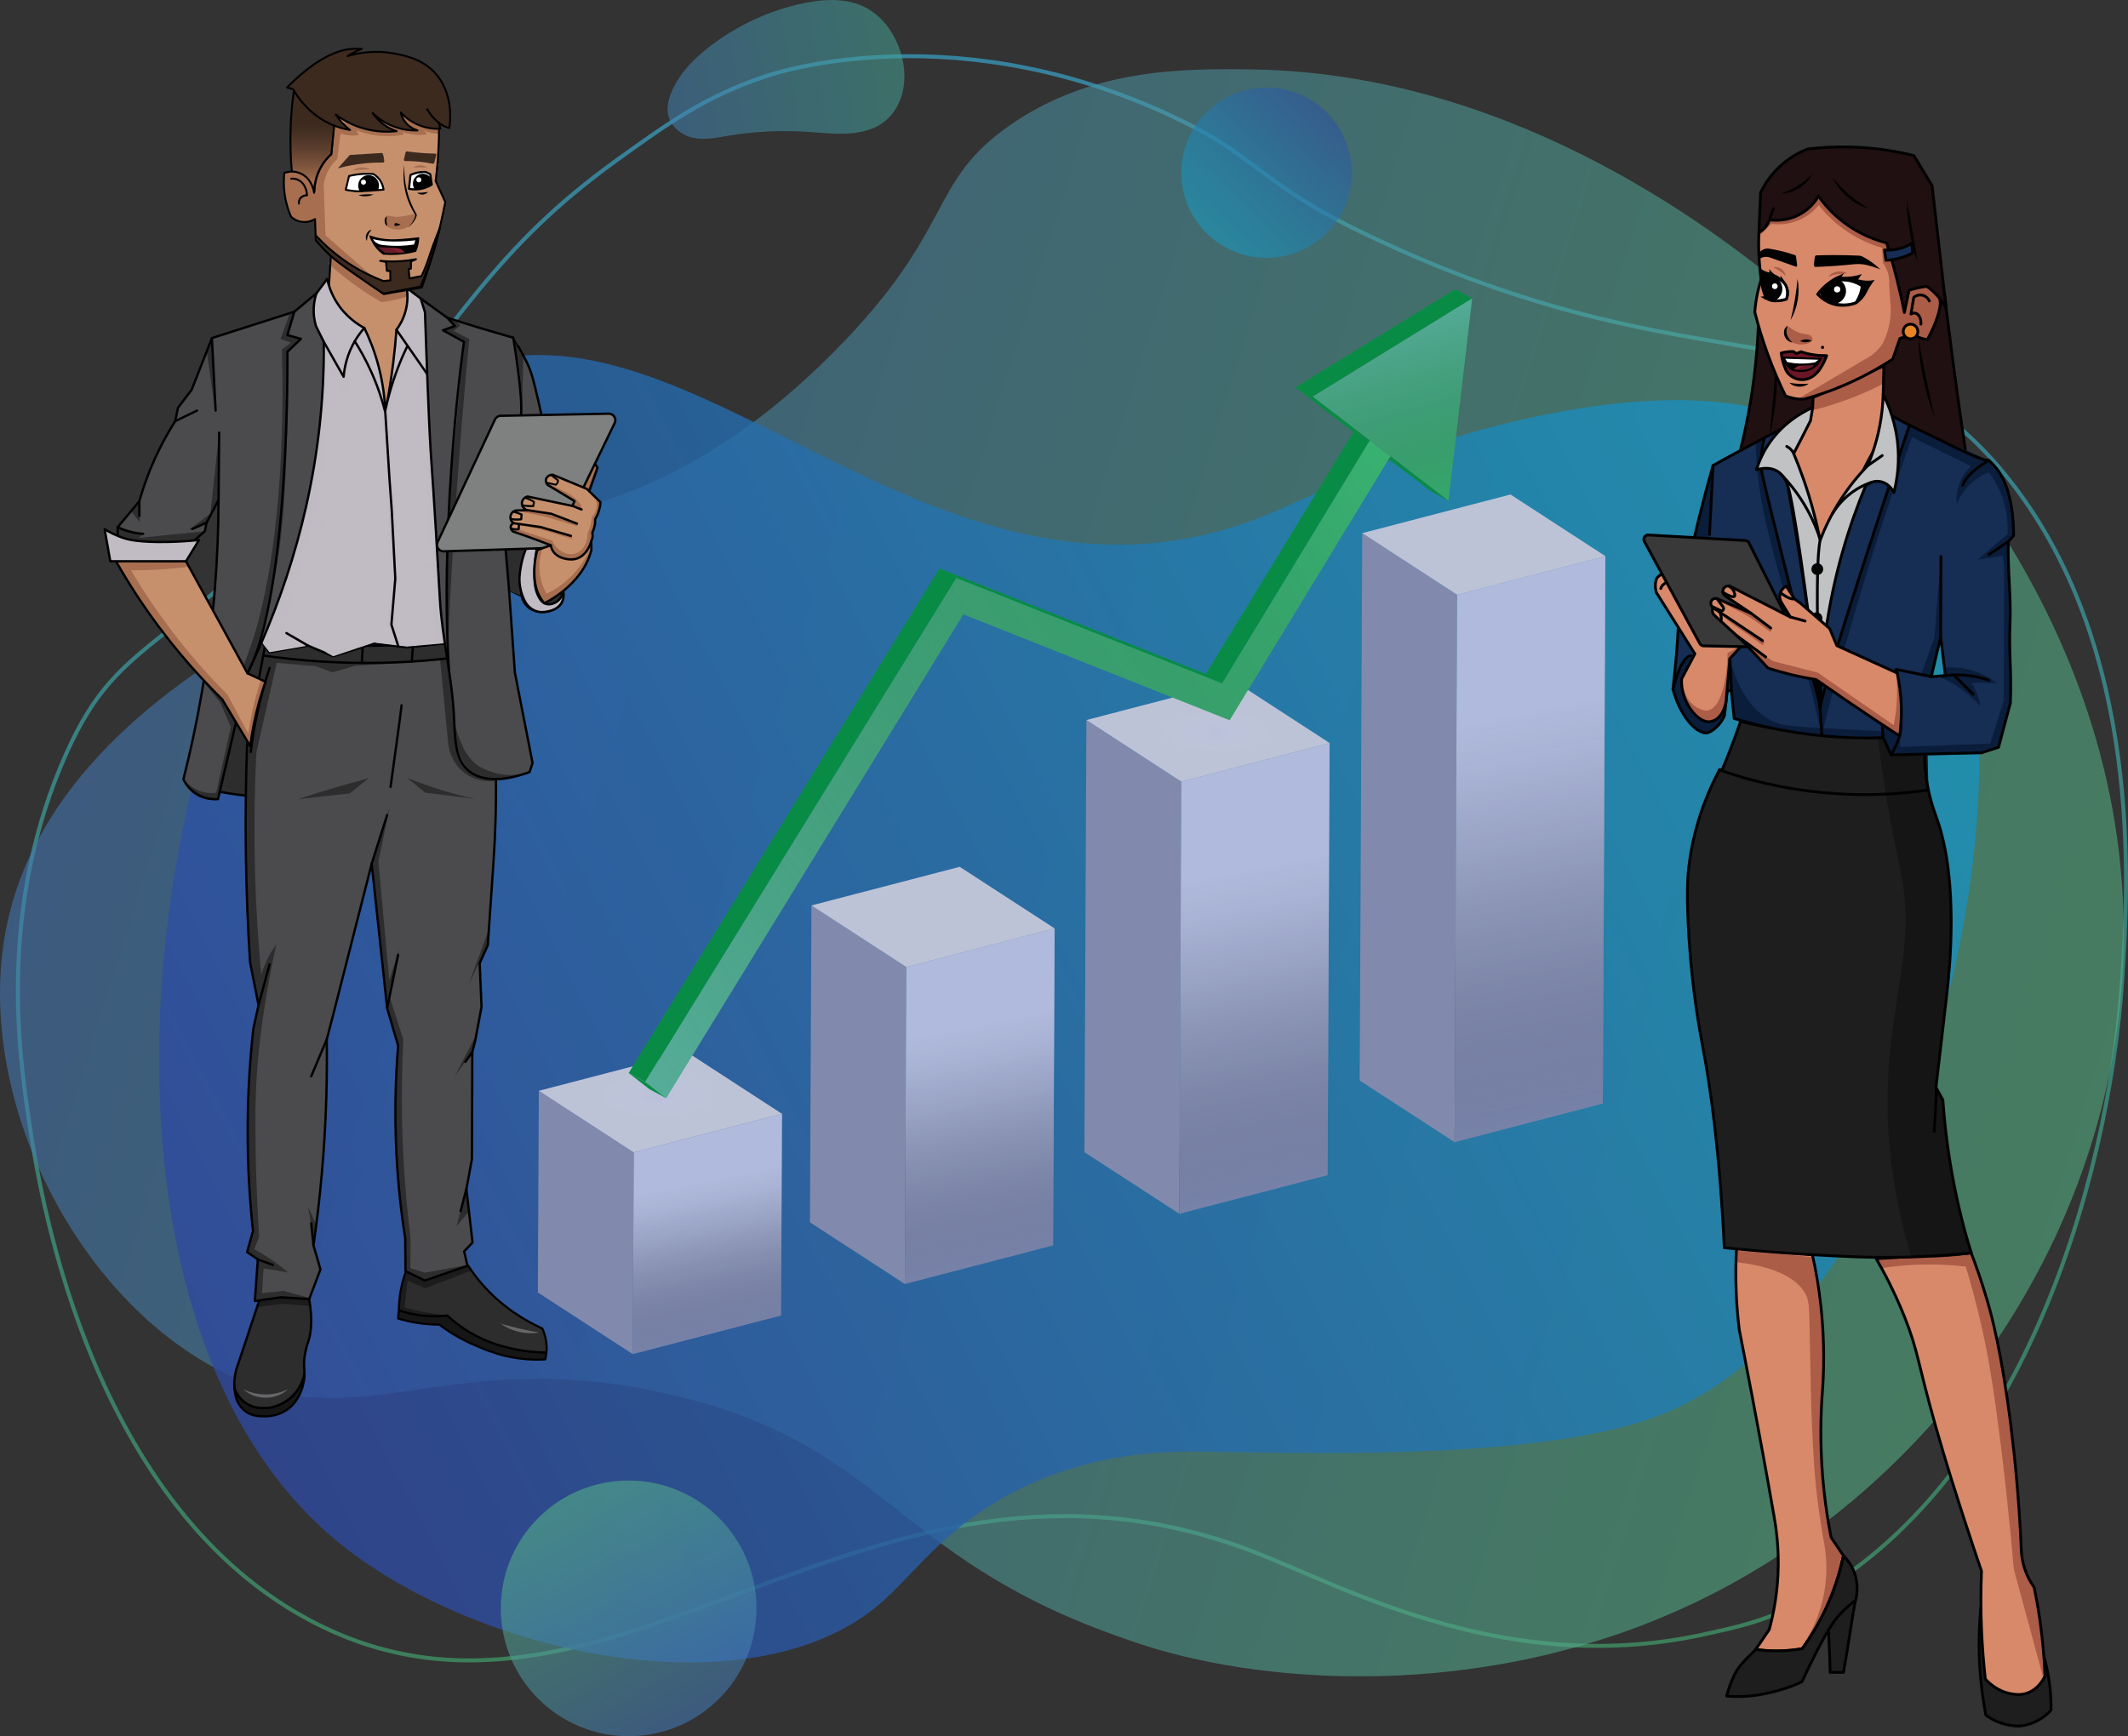 <?xml version="1.0" encoding="UTF-8"?>
<svg xmlns="http://www.w3.org/2000/svg" xmlns:xlink="http://www.w3.org/1999/xlink" viewBox="0 0 973.83 794.73">
  <rect x="0" y="0" width="973.83" height="794.73" fill="#333333" stroke="none"/>
  <defs>
    <style>
      .cls-1, .cls-2, .cls-3, .cls-4, .cls-5, .cls-6, .cls-7, .cls-8, .cls-9, .cls-10, .cls-11, .cls-12 {
        fill: none;
      }

      .cls-2 {
        stroke: url(#linear-gradient);
        stroke-width: 1.82px;
      }

      .cls-2, .cls-13 {
        stroke-miterlimit: 10;
      }

      .cls-2, .cls-14, .cls-15, .cls-16, .cls-17 {
        opacity: .56;
      }

      .cls-18, .cls-19, .cls-20, .cls-3, .cls-4, .cls-5, .cls-6, .cls-7, .cls-8, .cls-9, .cls-10, .cls-21, .cls-22, .cls-23, .cls-11, .cls-13, .cls-24, .cls-25, .cls-26, .cls-27, .cls-28, .cls-12, .cls-29, .cls-30, .cls-31, .cls-32, .cls-33, .cls-34, .cls-35, .cls-36 {
        stroke: #010101;
      }

      .cls-18, .cls-19, .cls-20, .cls-3, .cls-4, .cls-5, .cls-6, .cls-7, .cls-8, .cls-9, .cls-10, .cls-21, .cls-22, .cls-23, .cls-11, .cls-24, .cls-25, .cls-26, .cls-27, .cls-28, .cls-12, .cls-29, .cls-30, .cls-31, .cls-32, .cls-33, .cls-34, .cls-35, .cls-36 {
        stroke-linejoin: round;
      }

      .cls-18, .cls-19, .cls-20, .cls-3, .cls-4, .cls-5, .cls-6, .cls-7, .cls-8, .cls-9, .cls-10, .cls-21, .cls-24, .cls-25, .cls-26, .cls-29, .cls-31, .cls-32, .cls-34, .cls-35, .cls-36 {
        stroke-linecap: round;
      }

      .cls-18, .cls-19, .cls-27, .cls-28, .cls-37 {
        fill: #fff;
      }

      .cls-18, .cls-20, .cls-9, .cls-21, .cls-24, .cls-29, .cls-32, .cls-34, .cls-35 {
        stroke-width: 1.28px;
      }

      .cls-19 {
        stroke-width: 1.24px;
      }

      .cls-38, .cls-13 {
        fill: #a76f50;
      }

      .cls-20 {
        fill: #6c1527;
      }

      .cls-39 {
        fill: #010101;
      }

      .cls-40 {
        fill: #3ab774;
      }

      .cls-41 {
        fill: url(#radial-gradient);
      }

      .cls-41, .cls-42, .cls-43 {
        mix-blend-mode: multiply;
      }

      .cls-44 {
        fill: url(#linear-gradient-8);
      }

      .cls-45 {
        fill: url(#linear-gradient-9);
      }

      .cls-46 {
        fill: #1c1c1c;
      }

      .cls-47, .cls-35 {
        fill: #162d54;
      }

      .cls-48 {
        fill: #bdc3d7;
      }

      .cls-3 {
        stroke-width: .85px;
      }

      .cls-4 {
        stroke-width: .91px;
      }

      .cls-5, .cls-22, .cls-11, .cls-28, .cls-33 {
        stroke-width: .89px;
      }

      .cls-6 {
        stroke-width: .98px;
      }

      .cls-7 {
        stroke-width: 1px;
      }

      .cls-8, .cls-23, .cls-26, .cls-12, .cls-30, .cls-31, .cls-36 {
        stroke-width: 1.06px;
      }

      .cls-49 {
        fill: #67676a;
      }

      .cls-10, .cls-25 {
        stroke-width: .96px;
      }

      .cls-21 {
        fill: #e88524;
      }

      .cls-50 {
        fill: #ab5d47;
      }

      .cls-22 {
        fill: url(#linear-gradient-7);
      }

      .cls-23, .cls-51 {
        fill: #2e2d2e;
      }

      .cls-52 {
        fill: #d8896a;
      }

      .cls-13 {
        stroke-width: 1.09px;
      }

      .cls-53, .cls-33 {
        fill: #3c2a1f;
      }

      .cls-54 {
        isolation: isolate;
      }

      .cls-24 {
        fill: #c0c2c4;
      }

      .cls-25, .cls-26 {
        fill: #161616;
      }

      .cls-27 {
        stroke-width: .96px;
      }

      .cls-29, .cls-55 {
        fill: #1f1e1f;
      }

      .cls-56 {
        clip-path: url(#clippath-1);
      }

      .cls-57 {
        clip-path: url(#clippath-3);
      }

      .cls-58 {
        clip-path: url(#clippath-2);
      }

      .cls-14 {
        fill: url(#linear-gradient-2);
      }

      .cls-15 {
        fill: url(#linear-gradient-4);
      }

      .cls-16 {
        fill: url(#linear-gradient-6);
      }

      .cls-17 {
        fill: url(#linear-gradient-5);
      }

      .cls-59 {
        fill: url(#linear-gradient-3);
        opacity: .8;
      }

      .cls-60 {
        fill: #852032;
      }

      .cls-30 {
        fill: #c1bbc4;
      }

      .cls-61 {
        fill: #818aad;
      }

      .cls-62 {
        fill: url(#linear-gradient-12);
      }

      .cls-62, .cls-63 {
        mix-blend-mode: overlay;
      }

      .cls-63 {
        fill: url(#linear-gradient-13);
      }

      .cls-31 {
        fill: #7f8080;
      }

      .cls-64 {
        fill: #95a2d2;
      }

      .cls-65 {
        fill: #151515;
      }

      .cls-32 {
        fill: #211011;
      }

      .cls-66 {
        fill: url(#linear-gradient-10);
      }

      .cls-67 {
        fill: url(#linear-gradient-11);
      }

      .cls-68 {
        fill: #0a1d3b;
      }

      .cls-69 {
        fill: #088c45;
      }

      .cls-70 {
        fill: #c7906d;
      }

      .cls-42 {
        fill: url(#radial-gradient-2);
      }

      .cls-34 {
        fill: #383938;
      }

      .cls-36, .cls-71 {
        fill: #4b4b4d;
      }

      .cls-43 {
        fill: #c0bac3;
      }

      .cls-72 {
        fill: #691b2b;
      }

      .cls-73 {
        clip-path: url(#clippath);
      }
    </style>
    <linearGradient id="linear-gradient" x1="482.82" y1="23.5" x2="496.9" y2="758.84" gradientUnits="userSpaceOnUse">
      <stop offset="0" stop-color="#3ac0f0"/>
      <stop offset=".83" stop-color="#43ba8e"/>
      <stop offset="1" stop-color="#46b97b"/>
    </linearGradient>
    <linearGradient id="linear-gradient-2" x1="-688.59" y1="-159.99" x2="90.78" y2="641.97" gradientTransform="translate(424.87 774.91) rotate(150.28) scale(1.05 1.04) skewX(-1.99)" gradientUnits="userSpaceOnUse">
      <stop offset="0" stop-color="#59bd80"/>
      <stop offset=".25" stop-color="#55b18a"/>
      <stop offset=".69" stop-color="#4b91a5"/>
      <stop offset="1" stop-color="#4478bc"/>
    </linearGradient>
    <linearGradient id="linear-gradient-3" x1="821.4" y1="-88.38" x2="134.01" y2="631.34" gradientTransform="translate(178.39 -1.03) rotate(18.6) scale(1.02 .94) skewX(-5.39)" gradientUnits="userSpaceOnUse">
      <stop offset="0" stop-color="#169dc2"/>
      <stop offset=".29" stop-color="#1c88b9"/>
      <stop offset=".87" stop-color="#2c52a3"/>
      <stop offset=".98" stop-color="#2f499f"/>
    </linearGradient>
    <linearGradient id="linear-gradient-4" x1="252.74" y1="601.12" x2="352.04" y2="703.31" gradientTransform="translate(148.91 22.01) rotate(14.12)" xlink:href="#linear-gradient-2"/>
    <linearGradient id="linear-gradient-5" x1="614.76" y1="42.25" x2="552" y2="107.96" gradientUnits="userSpaceOnUse">
      <stop offset=".02" stop-color="#2f499f"/>
      <stop offset=".13" stop-color="#2c52a3"/>
      <stop offset=".71" stop-color="#1c88b9"/>
      <stop offset="1" stop-color="#169dc2"/>
    </linearGradient>
    <linearGradient id="linear-gradient-6" x1="502.15" y1="11.78" x2="251.83" y2="51.21" gradientUnits="userSpaceOnUse">
      <stop offset=".07" stop-color="#46b97b"/>
      <stop offset=".32" stop-color="#45a390"/>
      <stop offset=".76" stop-color="#4483b0"/>
      <stop offset="1" stop-color="#4478bc"/>
    </linearGradient>
    <linearGradient id="linear-gradient-7" x1="143.13" y1="84" x2="143.13" y2="56.03" gradientUnits="userSpaceOnUse">
      <stop offset="0" stop-color="#a76f50"/>
      <stop offset=".28" stop-color="#7f553d"/>
      <stop offset=".59" stop-color="#5a3d2d"/>
      <stop offset=".84" stop-color="#442f22"/>
      <stop offset="1" stop-color="#3c2a1f"/>
    </linearGradient>
    <clipPath id="clippath">
      <path class="cls-1" d="M175.52,86.79c-.16-1.12-.7-3.65-2.79-5.7-.67-.65-1.35-1.12-1.96-1.46-1.39-.1-2.96-.13-4.68-.03-2.44.15-4.58.53-6.36.97-.5,2.09-1.01,4.19-1.51,6.28.9.21,2.3.48,4.03.63,1.79.15,3.17.09,7.5-.23,1.67-.12,3.61-.27,5.76-.45Z"/>
    </clipPath>
    <clipPath id="clippath-1">
      <path class="cls-1" d="M187.15,86.41c.23-2.11.47-4.21.7-6.32.58-.27,1.24-.53,1.97-.75,1.98-.59,3.75-.67,5.08-.6.66.34,1.33.68,1.99,1.02.23,1.58.46,3.16.7,4.74-1.16.72-3.28,1.82-6.13,2.12-1.75.18-3.23,0-4.31-.21Z"/>
    </clipPath>
    <linearGradient id="linear-gradient-8" x1="439.62" y1="462.69" x2="463.73" y2="583.23" gradientUnits="userSpaceOnUse">
      <stop offset=".06" stop-color="#c2cae3" stop-opacity=".6"/>
      <stop offset=".17" stop-color="#b7bfd7" stop-opacity=".58"/>
      <stop offset=".35" stop-color="#9ba1b5" stop-opacity=".52"/>
      <stop offset=".56" stop-color="#6d717f" stop-opacity=".42"/>
      <stop offset=".8" stop-color="#2d2e34" stop-opacity=".29"/>
      <stop offset=".94" stop-color="#000" stop-opacity=".2"/>
    </linearGradient>
    <linearGradient id="linear-gradient-9" x1="685.25" y1="314.14" x2="726.41" y2="519.93" xlink:href="#linear-gradient-8"/>
    <linearGradient id="linear-gradient-10" x1="318.07" y1="536.6" x2="333.65" y2="614.52" xlink:href="#linear-gradient-8"/>
    <radialGradient id="radial-gradient" cx="300.74" cy="501.52" fx="300.74" fy="501.52" r="29.16" gradientTransform="translate(-2.17 299.57) rotate(-.61) scale(1 .41)" gradientUnits="userSpaceOnUse">
      <stop offset="0" stop-color="#b7bfdc" stop-opacity=".7"/>
      <stop offset=".9" stop-color="#c2cae3" stop-opacity="0"/>
    </radialGradient>
    <linearGradient id="linear-gradient-11" x1="562.25" y1="388.74" x2="594.88" y2="551.91" xlink:href="#linear-gradient-8"/>
    <radialGradient id="radial-gradient-2" cx="556.42" cy="335.01" fx="556.42" fy="335.01" r="27.5" gradientTransform="translate(-1.43 203.89) rotate(-.61) scale(1 .41)" xlink:href="#radial-gradient"/>
    <linearGradient id="linear-gradient-12" x1="715.15" y1="274.85" x2="679.54" y2="121.27" gradientTransform="translate(-15.11 3.12) rotate(-1.77) scale(.93 1)" gradientUnits="userSpaceOnUse">
      <stop offset=".05" stop-color="#000" stop-opacity="0"/>
      <stop offset=".21" stop-color="#202d35" stop-opacity=".14"/>
      <stop offset=".46" stop-color="#4d6d80" stop-opacity=".34"/>
      <stop offset=".69" stop-color="#6e9bb6" stop-opacity=".48"/>
      <stop offset=".87" stop-color="#82b7d8" stop-opacity=".57"/>
      <stop offset="1" stop-color="#8ac2e4" stop-opacity=".6"/>
    </linearGradient>
    <linearGradient id="linear-gradient-13" x1="730.6" y1="170.44" x2="144.12" y2="601.68" xlink:href="#linear-gradient-12"/>
    <clipPath id="clippath-2">
      <path class="cls-1" d="M832.16,134.85c.89-1.21,4.42-5.74,10.1-6.54,2.63-.37,5.07.15,5.75.3,2.48.55,4.36,1.54,5.54,2.28-.13.99-.37,2.22-.86,3.56-.64,1.78-1.49,3.16-2.19,4.12-1.63.55-5.62,1.65-10.45.45-3.96-.98-6.62-3.03-7.9-4.17Z"/>
    </clipPath>
    <clipPath id="clippath-3">
      <path class="cls-1" d="M817.55,136.91c.18-.57,1.24-4.16-.79-6.99-1.24-1.73-3.08-2.4-4.41-2.88-2.07-.75-3.91-.79-5.01-.72-.06,1.28-.08,3.15.17,5.39.28,2.49.41,3.73,1.11,4.59,2.19,2.7,8.35.79,8.93.6Z"/>
    </clipPath>
  </defs>
  <g class="cls-54">
    <g id="Layer_1" data-name="Layer 1">
      <path class="cls-2" d="M350.05,35.05c-27.24,9.04-44.32,21.35-67.8,38.26-56.16,40.45-72.06,74.29-121.38,132.87-81.77,97.13-104.71,81.29-130.34,138.31C-.72,414.03,8.41,480.6,13.31,513.28c3.82,25.52,24.77,172.63,127.86,228.05,137.79,74.08,255.63-100.4,434.09-30.41,41.72,16.36,115.98,57.55,206.68,36.72,8.51-1.95,25.68-5.04,44.18-15.04,98.06-52.99,138.87-190.61,145.06-284.15,2.74-41.46,10.13-153.14-53.63-231.26-66.94-82.02-136.8-34.52-294.39-110.86-37.89-18.35-46.4-30.16-67.37-42.96,0,0-9.92-5.91-23.22-11.93-101.39-45.87-182.52-16.41-182.52-16.41Z"/>
      <path class="cls-14" d="M273.34,230.26c30.74-9.57,67.97-28.41,108.91-69.82,55.28-55.91,41.87-76.66,79.97-103.16,37.37-25.98,78.92-25.94,110.54-25.5,114.13,1.59,205.8,67.58,248.45,103.77,4.28,3.64,11.17,9.43,19.58,17.47,27.03,25.82,141.17,134.85,130.37,295.44-8.18,121.66-85.07,228.28-186.32,280.55-97.33,50.25-202.55,42.73-260.18,24.45-7.21-2.29-13.74-4.69-13.75-4.69-103.95-36.94-105.69-88.26-205.45-110.75-104.3-23.52-141.47,23.78-207.46-12.02C32.02,590.21-12.1,498.83,2.96,424.31c26.16-129.46,225.69-182.05,259.24-190.89,1.86-.49,5.77-1.48,11.15-3.16Z"/>
      <path class="cls-59" d="M211.6,168.9c104.58-40.07,214.26,123.34,361.33,69.38,32.72-12.01,63.94-33.68,130.02-47.59,68.04-14.33,108.04-6.75,138.73,10.36,14.26,7.95,25.16,17.2,30.03,22.2,74.41,76.36,23.05,373.88-113.6,425.12-50.54,18.95-147.5,17.2-200.85,16.23-18.19-.33-51.43-1.5-88.23,15.84-36.18,17.05-49.87,39.78-66.93,54.17-59.09,49.85-186.19,22.93-249.37-30.4C7.72,581.82,79.82,219.4,211.6,168.9Z"/>
      <circle class="cls-15" cx="287.69" cy="736.22" r="58.51"/>
      <circle class="cls-17" cx="579.61" cy="79.05" r="38.99"/>
      <path class="cls-16" d="M398.52,59.08c-.07.03-.14.05-.21.08-9.16,3.28-19.19,1.79-28.9,1.17-12.18-.79-24.4-.17-36.39,1.84-5.18.87-10.46,2-15.66.94-5.2-1.06-10.4-4.92-11.59-10.59-.77-3.7.26-7.52,1.75-10.88,3.87-8.74,10.7-15.42,17.98-20.9,12.55-9.46,26.93-16.04,41.99-19.21,7.78-1.64,15.93-2.36,23.67-.07,10.19,3,17.42,11.48,20.91,22.22,4.73,14.56.2,30.36-13.56,35.42Z"/>
      <g>
        <path class="cls-25" d="M249.54,622.25c-2.04.13-5.14.22-8.88-.08-10.26-.83-17.84-4.02-23.29-6.37-5.88-2.53-9.89-5.02-11.72-6.22-1.91-1.24-3.45-2.37-4.57-3.23-1.66,0-3.55-.07-5.64-.25-1.13-.1-3.02-.3-5.33-.69-2.93-.49-5.57-1.15-7.92-1.86.07-1.19.18-2.45.34-3.76,3.19,1.08,7.41,2.14,12.43,2.53,3.71.28,7,.12,9.7-.19,5.15,4.8,10.2,7.82,13.83,9.65,6.52,3.3,12.04,4.63,15.25,5.37,6.24,1.44,11.83,1.89,16.31,1.92-.11,1.24-.31,2.32-.52,3.18Z"/>
        <path class="cls-51" d="M250.07,619.07c-4.48-.03-10.07-.48-16.31-1.92-3.21-.74-8.73-2.06-15.25-5.37-3.63-1.84-8.68-4.85-13.83-9.65-2.7.31-5.99.47-9.7.19-5.03-.39-9.25-1.45-12.43-2.53,0-1.71.1-3.54.31-5.47.54-4.91,1.71-9.14,2.98-12.57,9.41-.91,18.81-1.81,28.22-2.72,1.81,2.83,3.97,5.8,6.57,8.8,9.19,10.57,19.75,16.73,27.55,20.29.65,1.43,1.34,3.35,1.72,5.68.31,1.97.31,3.75.17,5.28Z"/>
        <path class="cls-46" d="M215.76,581.58c-7.07,2.71-14.13,5.42-21.2,8.13-2.68-1.16-5.35-2.33-8.03-3.49-.47,4.08-.95,8.17-1.42,12.25,2.42.67,5,1.3,7.73,1.85,4.32.87,8.38,1.43,12.09,1.77-3.22.39-7.39.58-12.2,0-4.02-.48-7.46-1.38-10.19-2.3.21-1.94.46-3.95.78-6.02.63-4.1,1.42-7.93,2.3-11.47,2.85,1.32,5.7,2.64,8.55,3.96,6.68-2.33,13.36-4.66,20.04-6.99.51.77,1.03,1.53,1.54,2.3Z"/>
        <path class="cls-10" d="M250.07,619.07c-4.48-.03-10.07-.48-16.31-1.92-3.21-.74-8.73-2.06-15.25-5.37-3.63-1.84-8.68-4.85-13.83-9.65-2.7.31-5.99.47-9.7.19-5.03-.39-9.25-1.45-12.43-2.53,0-1.71.1-3.54.31-5.47.54-4.91,1.71-9.14,2.98-12.57,9.41-.91,18.81-1.81,28.22-2.72,1.81,2.83,3.97,5.8,6.57,8.8,9.19,10.57,19.75,16.73,27.55,20.29.65,1.43,1.34,3.35,1.72,5.68.31,1.97.31,3.75.17,5.28Z"/>
        <path class="cls-49" d="M246.71,609.95c-6.02,1.05-12.56-.45-17.5-4.04,5.8,1.71,11.54,3.04,17.5,4.04h0Z"/>
        <path class="cls-70" d="M150.44,133.07c.39-6.49.79-12.98,1.18-19.47,11.17,3.94,22.34,7.89,33.51,11.83.74,5.23,1.49,10.47,2.23,15.7-3.64,15.35-7.27,30.7-10.91,46.04-8.67-18.04-17.34-36.07-26.01-54.11Z"/>
        <path class="cls-38" d="M174.58,138.33c1.89-.25,3.93-.58,6.08-1.05,2.08-.45,4.02-.96,5.8-1.49.1-1.17.2-2.35.29-3.52-3.39.21-6.79.41-10.18.62-8.42-5.66-16.85-11.32-25.27-16.97-.24,1.67-.47,3.34-.71,5.01,3.07,2.77,6.55,5.66,10.45,8.55,4.74,3.51,9.32,6.43,13.54,8.85Z"/>
        <path class="cls-11" d="M150.44,133.07c.39-6.49.79-12.98,1.18-19.47,11.17,3.94,22.34,7.89,33.51,11.83.74,5.23,1.49,10.47,2.23,15.7-3.64,15.35-7.27,30.7-10.91,46.04-8.67-18.04-17.34-36.07-26.01-54.11Z"/>
        <path class="cls-23" d="M95.59,361.44c2.89.64,5.95,1.22,9.15,1.73,5.13.81,9.98,1.31,14.48,1.6.76-24.91,1.51-49.83,2.27-74.74-2.17,3.9-4.29,7.98-6.35,12.24-10.12,20.98-16.07,41.21-19.55,59.18Z"/>
        <path class="cls-26" d="M139.34,628.81c.02.39,0,.82-.02,1.28-.04.67-.73,10.35-8.23,15.35-4.3,2.89-8.85,2.89-10.42,2.87-2.16-.04-5.14-.08-8.05-2.1-2.96-2.08-4.12-5.01-4.52-6.22-.31-1.12-.61-2.59-.77-4.32.49,1.28,1.88,4.4,5.22,6.62,3.46,2.3,6.93,2.26,8.78,2.22,6.03-.16,10.13-3.46,11.27-4.38,5.03-4.14,6.36-9.56,6.73-11.31Z"/>
        <path class="cls-51" d="M141.09,614.06c-.31.92-1.16,3.28-1.65,6.64-.57,3.91-.12,5.69-.1,8.07v.04c-.37,1.75-1.71,7.17-6.73,11.31-1.14.92-5.24,4.22-11.27,4.38-1.85.04-5.32.08-8.78-2.22-3.34-2.22-4.73-5.34-5.22-6.62v-.02c-.14-1.65-.14-3.55.14-5.61.33-2.38.96-4.36,1.57-5.91.55-1.61,2.18-6.54,2.73-8.17,2.43-7.34,4.89-14.7,7.34-22.05,7.4-.06,14.82-.12,22.22-.18,1.87,10.39,1,16.55-.26,20.34Z"/>
        <path class="cls-46" d="M117.64,598.33c3.79-.51,7.59-1.01,11.38-1.52,4.32.33,8.63.66,12.95.99-.25-1.06-.5-2.12-.74-3.18-4.21-.27-8.42-.53-12.63-.8-3.44.49-6.88.99-10.31,1.48-.21,1.01-.43,2.01-.64,3.02Z"/>
        <path class="cls-8" d="M141.09,614.06c-.31.92-1.16,3.28-1.65,6.64-.57,3.91-.12,5.69-.1,8.07v.04c-.37,1.75-1.71,7.17-6.73,11.31-1.14.92-5.24,4.22-11.27,4.38-1.85.04-5.32.08-8.78-2.22-3.34-2.22-4.73-5.34-5.22-6.62v-.02c-.14-1.65-.14-3.55.14-5.61.33-2.38.96-4.36,1.57-5.91.55-1.61,2.18-6.54,2.73-8.17,2.43-7.34,4.89-14.7,7.34-22.05,7.4-.06,14.82-.12,22.22-.18,1.87,10.39,1,16.55-.26,20.34Z"/>
        <line class="cls-8" x1="107.34" y1="635.66" x2="107.34" y2="635.64"/>
        <path class="cls-8" d="M139.34,628.81v-.04"/>
        <path class="cls-49" d="M131.79,635.92c-5.42,5.13-14.88,5.17-20.35.09,6.57,3.11,13.88,3.05,20.35-.09h0Z"/>
        <path class="cls-71" d="M146.65,581.04c-1.72,4.53-3.43,9.06-5.15,13.6-4.3-.27-8.6-.54-12.9-.81l-11.97,1.72,1.35-19.06-4.89-3.37,2.7-9.61c-1.49-13.8-2.47-29.19-2.45-45.93.01-17.1,1.06-32.79,2.62-46.83.79-3.54,1.57-7.08,2.36-10.62l-3.88-19.73c-1.02-15.88-1.7-32.52-1.93-49.88-.24-17.43,0-34.16.58-50.13,2.76-15.12,5.51-30.24,8.27-45.35,16.12.57,33.02.78,50.63.52,17.52-.27,34.31-.98,50.33-2.03.58,4.16,1.11,8.36,1.59,12.62,3.58,31.8,3.8,61.86,1.85,89.73-.84,12.26-1.69,24.51-2.53,36.77l-3.71,8.26.84,19.9-2.87,15.52-1.35,5.23-.17,48.91-2.53,13.83,2.82,24.45-3.84,4.05c.5,2.21,1,4.42,1.5,6.63-6.52,2.24-13.03,4.47-19.55,6.71-2.93-1.45-5.86-2.89-8.79-4.34-.05-4.97-.09-9.94-.14-14.9-1.83-11.67-3.28-24.55-4-38.5-.94-18.3-.45-34.99.77-49.7-1.68-5.73-3.35-11.47-5.03-17.2l-7.08-66.11-17.2,67.46-3.37,12.99c.12,8.51.07,17.27-.19,26.27-.71,24.35-2.87,47.08-5.88,67.99,1.07,3.66,2.14,7.32,3.2,10.97Z"/>
        <path class="cls-51" d="M141.76,594.17c-4.01-1.09-8.02-2.19-12.02-3.28-3.28.33-6.56.67-9.84,1,.24-3.73.49-7.47.73-11.2,1.49.19,3,.4,4.55.64,2.33.36,4.58.77,6.73,1.2-1.6-1.39-3.36-2.8-5.27-4.21-3.6-2.64-7.09-4.76-10.29-6.47.75-1.91,1.5-3.81,2.24-5.72-.17-3.04-.33-6.08-.5-9.12-1.05-19.02-1.4-40-1.11-52.65.61-26.3,5.23-52.71,9.47-72.05-1.05,1.4-2.15,3.04-3.19,4.92-1.84,3.32-2.98,6.44-3.71,9.03-1.31-14.03-2.28-28.88-2.76-44.46-.62-20.34-.34-39.53.55-57.38,3.1-13.66,6.19-27.32,9.29-40.99,5.94.5,11.88,1,17.82,1.49,2.55.95,5.1,1.9,7.65,2.85,3.55-1.03,7.1-2.05,10.65-3.08,8.07-.45,16.22-.95,24.45-1.51,4.76-.33,9.5-.67,14.2-1.03,1.21,12.51,2.43,25.02,3.64,37.53.07,1.06.81,9.69,8.38,14.76,5.86,3.92,12,3.15,13.51,2.92-.1-14-.81-28.92-2.36-44.63-.65-6.58-1.42-12.99-2.28-19.21-27.95,1.58-56.85,2.26-86.65,1.81-4.8-.07-9.57-.17-14.31-.3-.9,4.91-1.79,9.82-2.69,14.74-1.89,10.39-3.75,20.76-5.6,31.1-.5,13.63-.73,27.75-.64,42.35.12,19.78.83,38.71,1.98,56.73,1.27,6.86,2.54,13.73,3.81,20.59-.78,3.62-1.56,7.24-2.34,10.86-1.07,13.34-1.61,24.72-1.9,33.51-.38,11.64-.67,21.03-.16,33.53.43,10.3,1.25,18.89,1.96,25.07-.9,3.2-1.8,6.41-2.7,9.61,1.63,1.12,3.26,2.25,4.89,3.37-.45,6.35-.9,12.7-1.35,19.06,4.13-.61,8.26-1.22,12.38-1.84,4.25.15,8.5.3,12.75.46Z"/>
        <path class="cls-51" d="M143.55,567.49c-.84-4.97-1.68-9.95-2.52-14.92,1.23,2.67,2.47,5.35,3.7,8.02-.39,2.3-.79,4.6-1.18,6.9Z"/>
        <path class="cls-51" d="M177.38,460.46c1.74-8.65,3.48-17.29,5.22-25.94-1.48,4.72-2.96,9.44-4.44,14.17-1.66-18.09-3.32-36.19-4.98-54.28,1.74-8.42,3.48-16.84,5.22-25.26-2.67,8.41-5.33,16.81-8,25.22,1.95,19.54,3.89,39.07,5.84,58.61.38,2.5.76,4.99,1.13,7.49Z"/>
        <path class="cls-51" d="M223.7,425.5c-.26,2.58-.51,5.17-.77,7.75-2.79,5.7-5.58,11.4-8.38,17.1,3.05-8.28,6.1-16.57,9.14-24.85Z"/>
        <path class="cls-51" d="M168.74,356.21c-2.89,2.32-5.78,4.65-8.67,6.97-7.9.88-15.81,1.76-23.71,2.64,6.07-2.01,12.36-3.98,18.87-5.87,4.58-1.33,9.09-2.58,13.51-3.74Z"/>
        <path class="cls-51" d="M186.14,355.95c2.81,2.3,5.62,4.6,8.43,6.9,7.62.95,15.24,1.91,22.86,2.86-5.71-1.24-11.9-2.86-18.45-5.02-4.58-1.51-8.86-3.11-12.84-4.75Z"/>
        <path class="cls-51" d="M218,473.48c-.62,2.69-1.25,5.38-1.87,8.07-2.68,3.71-5.36,7.42-8.04,11.12,3.3-6.4,6.61-12.79,9.91-19.19Z"/>
        <path class="cls-51" d="M213.43,544.28c.4,3.44.79,6.88,1.19,10.32-1.91,2.23-3.82,4.46-5.73,6.69,1.51-5.67,3.02-11.33,4.53-17Z"/>
        <path class="cls-51" d="M185.83,581.75c-.15-5.09-.3-10.18-.46-15.27-1.93-12.36-3.44-26.18-4.09-41.26-.74-17.11-.22-32.73.92-46.55-1.59-5.45-3.17-10.89-4.76-16.34.27-2.05.55-4.11.82-6.16,2.11,6.55,4.22,13.1,6.33,19.65-.92,18.16-.99,38.04.35,59.35.69,10.95,1.69,21.44,2.93,31.44-.02,4.62-.03,9.24-.05,13.86,2.19.7,4.38,1.4,6.58,2.1,6.55-1.18,13.1-2.37,19.65-3.55-6.56,2.17-13.12,4.35-19.69,6.52-2.85-1.27-5.69-2.53-8.54-3.8Z"/>
        <path class="cls-12" d="M146.65,581.04c-1.72,4.53-3.43,9.06-5.15,13.6-4.3-.27-8.6-.54-12.9-.81l-11.97,1.72,1.35-19.06-4.89-3.37,2.7-9.61c-1.49-13.8-2.47-29.19-2.45-45.93.01-17.1,1.06-32.79,2.62-46.83.79-3.54,1.57-7.08,2.36-10.62l-3.88-19.73c-1.02-15.88-1.7-32.52-1.93-49.88-.24-17.43,0-34.16.58-50.13,2.76-15.12,5.51-30.24,8.27-45.35,16.12.57,33.02.78,50.63.52,17.52-.27,34.31-.98,50.33-2.03.58,4.16,1.11,8.36,1.59,12.62,3.58,31.8,3.8,61.86,1.85,89.73-.84,12.26-1.69,24.51-2.53,36.77l-3.71,8.26.84,19.9-2.87,15.52-1.35,5.23-.17,48.91-2.53,13.83,2.82,24.45-3.84,4.05c.5,2.21,1,4.42,1.5,6.63-6.52,2.24-13.03,4.47-19.55,6.71-2.93-1.45-5.86-2.89-8.79-4.34-.05-4.97-.09-9.94-.14-14.9-1.83-11.67-3.28-24.55-4-38.5-.94-18.3-.45-34.99.77-49.7-1.68-5.73-3.35-11.47-5.03-17.2l-7.08-66.11-17.2,67.46-3.37,12.99c.12,8.51.07,17.27-.19,26.27-.71,24.35-2.87,47.08-5.88,67.99,1.07,3.66,2.14,7.32,3.2,10.97Z"/>
        <path class="cls-8" d="M120.44,300.06c15.34,2.21,33.53,3.74,53.97,3.34,18.25-.36,34.59-2.2,48.61-4.57"/>
        <line class="cls-8" x1="165.6" y1="303.45" x2="165.99" y2="295.54"/>
        <path class="cls-36" d="M188.52,302.81c-.1-.55.49-7.28.49-7.28"/>
        <line class="cls-8" x1="149.51" y1="475.81" x2="142.42" y2="492.66"/>
        <line class="cls-8" x1="118.32" y1="460.12" x2="123.34" y2="441.45"/>
        <path class="cls-13" d="M269.54,211.2c.48.07,1.69.3,2.74,1.31.62.6.96,1.24,1.13,1.65-1.49,4.19-2.98,8.38-4.47,12.57-1.38-.49-2.76-.98-4.15-1.48,1.58-4.68,3.16-9.37,4.74-14.05Z"/>
        <line class="cls-8" x1="177.17" y1="461.47" x2="182.2" y2="437.02"/>
        <line class="cls-8" x1="216.13" y1="481.54" x2="212.99" y2="486.02"/>
        <line class="cls-8" x1="213.43" y1="544.28" x2="210.78" y2="554.4"/>
        <line class="cls-8" x1="117.98" y1="576.49" x2="124.84" y2="579.03"/>
        <line class="cls-8" x1="143.44" y1="570.07" x2="142.42" y2="559.93"/>
        <line class="cls-8" x1="170.09" y1="395.36" x2="177.17" y2="373.07"/>
        <path class="cls-8" d="M183.76,322.84c.06.83-5.03,37.37-5.03,37.37"/>
        <path class="cls-30" d="M112.41,284.08c3.64,4.83,7.28,9.65,10.92,14.48,5.89-1.01,11.78-2.01,17.66-3.02,3.82,1.62,7.65,3.25,11.47,4.87,6.21-1.95,12.43-3.9,18.64-5.86l15.04,1.75c8.41-.83,16.82-1.67,25.23-2.5-3.23-50.06-6.45-100.13-9.68-150.19l-15.55-11.81c.36,2.23.69,6.22-.63,10.88-1.08,3.81-2.83,6.58-4.09,8.27-.34,4.75-.81,9.68-1.43,14.77-.99,8.13-2.25,15.79-3.68,22.94-.18-5.62-.92-12.7-2.97-20.64-1.85-7.16-4.3-13.16-6.6-17.87-3-1.63-8.73-5.28-12.94-12.22-2.35-3.87-3.49-7.55-4.08-10.24l-10.37,13.96-26.94,142.44Z"/>
        <path class="cls-43" d="M119.75,293.96c1.19,1.53,2.39,3.06,3.58,4.6,5.59-.96,11.17-1.91,16.76-2.87-3.47-2.09-6.94-4.18-10.41-6.26,4.26-16.61,8.52-33.23,12.78-49.84,2.55,1.36,5.11,2.72,7.66,4.08-1.97-3.6-3.94-7.2-5.91-10.81,2.18-12.02,3.94-25.84,4.57-41.19.53-12.84.2-24.65-.61-35.19-1.3,17.93-4.2,38.38-9.93,60.48-2.4,9.26-5.08,17.95-7.9,26.07-3.53,16.98-7.07,33.97-10.6,50.95Z"/>
        <path class="cls-43" d="M152.46,300.41c8.48-2.85,16.97-5.7,25.45-8.56-9.6,2.24-19.2,4.49-28.8,6.73,1.12.61,2.23,1.22,3.35,1.82Z"/>
        <path class="cls-43" d="M195.47,170.39c-1.61-2.05-3.21-4.1-4.82-6.14.09.34.18.69.27,1.03-1.51-2.28-3.03-4.57-4.54-6.85-1.69,3.58-3.37,7.5-4.97,11.76-1.36,3.66-2.51,7.16-3.48,10.48-.58,2.27-1.17,4.54-1.75,6.81-1.16-4.13-2.67-8.64-4.64-13.4-2.88-6.98-6.12-12.95-9.2-17.89-.73,1.66-1.43,3.43-2.1,5.31-1.39,3.92-2.34,7.61-2.99,10.95-2.95-5.09-5.91-10.17-8.86-15.25.06,1.76.12,3.53.18,5.29,3.11,5.92,6.22,11.83,9.33,17.75.39-3.46,1.01-7.29,1.96-11.41.81-3.47,1.75-6.65,2.72-9.52,3.03,6.43,6,13.38,8.76,20.85,1.17,3.15,2.25,6.25,3.24,9.28,1.5,24.74,3,49.48,4.49,74.21-.11,2.73-.21,5.46-.32,8.19-.53,4.55-1.06,9.09-1.59,13.64,1.02,2.85,2.04,5.71,3.07,8.56-3.03.04-6.06.07-9.09.11,5.03.6,10.06,1.21,15.1,1.81l17.32-1.54c-2.7-41.35-5.4-82.7-8.1-124.04ZM183.61,294c-.91-2.75-1.82-5.5-2.73-8.25.23-4.46.46-8.92.68-13.38.35-2.84.71-5.67,1.06-8.51-1.38-25.04-2.77-50.08-4.15-75.13,1.1-4.41,2.44-9.12,4.08-14.04,1.42-4.26,2.93-8.24,4.46-11.94,1.95,3.29,3.9,6.58,5.85,9.87h0c.06.23.12.46.19.7,1.49,28.24,2.99,56.48,4.48,84.72-2.6-.73-5.2-1.47-7.8-2.2,2.74,3.71,5.47,7.43,8.21,11.14.41,8.25.81,16.49,1.22,24.74-3.98.74-7.96,1.49-11.94,2.23-1.2.01-2.41.03-3.61.04Z"/>
        <path class="cls-8" d="M114.72,344.22c.67-5.43,1.61-11.28,2.94-17.46,1.65-7.7,3.62-14.7,5.69-20.95"/>
        <path class="cls-71" d="M192.52,136.65c.65,2.1,1.31,4.2,1.96,6.3.13,3.93,1,29.64,1.82,48.1.21,4.66.44,9.87.85,16.37.64,10.29,1.25,15.52,4.17,67.05,1.01,17.86,5.56,35.42,6.42,53.29.52,10.86.47,19.98,6.86,25.18,8.33,6.78,22.19,2.51,27.73.49.46-1.39.93-2.79,1.39-4.18-2.7-13.77-5.39-27.54-8.09-41.31-.89-12.62-1.78-25.24-2.68-37.86,1.91.89,3.82,1.78,5.74,2.68.38,1.52,1.23,3.76,3.25,5.35,4.55,3.59,12.69,2.11,15.11-2.29.73-1.33.83-2.73.76-3.82-.16-3.28-2.11-41.01-6.69-66.54-.93-5.18-2.21-10.79-4.78-21.99-2.33-10.18-3.22-13.32-5.16-17.4-2.29-4.8-6.31-11.48-6.32-11.48,0,0,0,.01,0,.01-4.54-1.29-9.12-2.63-13.77-4.03-5.59-1.69-11.07-3.41-16.45-5.15-4.05-2.92-8.1-5.83-12.14-8.75Z"/>
        <path class="cls-51" d="M234.88,154.57c1.54,2.71,3.07,5.41,4.61,8.12-.47,22.6-.65,27.45-.73,27.45-.1,0,.33-7.68-.71-17.49-.72-6.78-1.88-12.84-3.17-18.08Z"/>
        <path class="cls-51" d="M229.43,354.41s-5.1-.78-9.71-3.35c-16.39-9.16-14.73-53.59-14.73-53.59,2.25-60.28,7.89-122.47,9.74-142.31-2.38-1.24-4.75-2.47-7.13-3.71,1.03-.81,2.06-1.63,3.09-2.44-.81-.82-1.62-1.64-2.43-2.46l-2.24-.71c.72,1.13,1.43,2.27,2.15,3.4l-5.26,2.07c3.14,1.72,6.27,3.45,9.41,5.17-2.46,28.77-4.79,51.41-6.26,65.16,0,0-6.31,59.03,2.14,114.72.73,4.79,2.3,14.08,9.49,18.5,8.47,5.21,20.02.67,24.65-1.43-2.64.79-7.27,1.81-12.91.99Z"/>
        <path class="cls-12" d="M192.52,136.65c.65,2.1,1.31,4.2,1.96,6.3.13,3.93,1,29.64,1.82,48.1.21,4.66.44,9.87.85,16.37.64,10.29,1.25,15.52,4.17,67.05,1.01,17.86,5.56,35.42,6.42,53.29.52,10.86.47,19.98,6.86,25.18,8.33,6.78,22.19,2.51,27.73.49.46-1.39.93-2.79,1.39-4.18-2.7-13.77-5.39-27.54-8.09-41.31-.89-12.62-1.78-25.24-2.68-37.86,1.91.89,3.82,1.78,5.74,2.68.38,1.52,1.23,3.76,3.25,5.35,4.55,3.59,12.69,2.11,15.11-2.29.73-1.33.83-2.73.76-3.82-.16-3.28-2.11-41.01-6.69-66.54-.93-5.18-2.21-10.79-4.78-21.99-2.33-10.18-3.22-13.32-5.16-17.4-2.29-4.8-6.31-11.48-6.32-11.48,0,0,0,.01,0,.01-4.54-1.29-9.12-2.63-13.77-4.03-5.59-1.69-11.07-3.41-16.45-5.15-4.05-2.92-8.1-5.83-12.14-8.75Z"/>
        <path class="cls-71" d="M144.83,134.2c-.5,1.51-.98,3.42-1.18,5.66-.36,3.94.3,7.2.92,9.34,1.2,2.43,2.4,4.85,3.6,7.28.06,6.49-.07,13.15-.42,19.95-2.69,51.87-17.45,96.35-34.5,131.78-4.5,19.2-8.99,38.39-13.49,57.59-1.45.1-5.81.22-10.12-2.59-3.38-2.21-5.04-5.11-5.71-6.49,3.2-12.65,6.12-26.15,8.56-40.47,5.47-32.01,7.45-61.47,7.52-87.42-1.82,3.47-3.65,6.94-5.47,10.41-.27,1.32-.54,2.63-.81,3.95-1.55,1.35-3.1,2.71-4.64,4.06-4.1,1.04-9.75,2.02-16.48,1.86-7.95-.19-14.4-1.91-18.77-3.45,0-1.45.01-2.9.02-4.34,3.31-3.98,6.62-7.96,9.93-11.94,1.91-6.78,4.67-14.57,8.71-22.87,2.48-5.11,5.1-9.67,7.66-13.7l1.28-6.15c2.09-2.75,4.18-5.49,6.27-8.24,3.1-7.89,6.19-15.79,9.29-23.68,12.58-4.02,25.15-8.05,37.73-12.07,3.37-2.82,6.75-5.63,10.12-8.45Z"/>
        <path class="cls-51" d="M94.89,362.91c1.49.19,2.84.15,4.01,0,2.24-10.04,4.48-20.08,6.72-30.12-1.59-3.68-3.18-7.35-4.77-11.03-2.44-3.09-4.88-6.18-7.33-9.27,5.76-2.04,11.52-4.09,17.27-6.13,1.05-2.66,2.65-6.82,4.39-11.98,2.58-7.68,12.12-37.33,13.84-97.39.26-9.15.42-21.85-.04-37.1,1.41-1,2.81-2.01,4.22-3.01-1.61-.56-3.21-1.12-4.82-1.67,1.47-4.08,2.94-8.16,4.42-12.24.64-.11,1.27-.21,1.91-.32-1.06,3.58-2.13,7.15-3.19,10.73,2.07.58,4.13,1.16,6.2,1.75-2.07,1.96-4.13,3.93-6.2,5.89.39,16.12.15,29.59-.18,39.38-.92,27.2-1.78,49.25-8.25,76.19-3.15,13.08-6.73,23.6-9.32,30.57-4.67,19.54-9.34,39.09-14,58.63-1.09.25-4.99.99-9.12-1.12-4.86-2.49-6.42-7.07-6.7-7.96,1.38,1.58,5.14,5.45,10.96,6.21Z"/>
        <path class="cls-51" d="M53.85,241.3c3.89,1.01,7.78,2.03,11.67,3.04-.68.63-1.37,1.26-2.05,1.88,10.09-1.02,20.18-2.03,30.26-3.05-1.46,1.39-2.92,2.79-4.38,4.18-5.69.75-12.55,1.17-20.3.66-4.99-.33-9.52-.99-13.52-1.79-.57-.48-1.13-.97-1.7-1.45,0-1.16,0-2.32.01-3.47Z"/>
        <path class="cls-51" d="M59.98,233.93c1.27-1.52,2.53-3.05,3.8-4.57.09,3.25.18,6.5.27,9.76-1.36-1.73-2.72-3.46-4.08-5.19Z"/>
        <path class="cls-51" d="M97,234.57c-.68,1.49-1.35,2.97-2.03,4.46-3,1.26-5.99,2.53-8.99,3.79,3.67-2.75,7.35-5.5,11.02-8.25Z"/>
        <path class="cls-51" d="M233.23,270.62c-.56-6.46-1.12-12.92-1.67-19.37,4.3-.07,8.6-.13,12.9-.2,4.54,6.48,9.08,12.95,13.62,19.43-.12.54-1.4,5.68-6.01,7.54-4.5,1.81-10.3-.23-13.36-5.28-1.82-.71-3.65-1.41-5.47-2.12Z"/>
        <path class="cls-51" d="M94.59,160.81c.8-2.03,1.59-4.06,2.39-6.1.47,10.89.93,21.79,1.4,32.68-1.26-8.86-2.53-17.72-3.79-26.58Z"/>
        <path class="cls-51" d="M96.15,236.18c1.29-2.32,2.58-4.65,3.87-6.97.09-10.4.19-20.8.28-31.2-1.39,12.72-2.77,25.45-4.16,38.17Z"/>
        <path class="cls-12" d="M144.83,134.2c-.5,1.51-.98,3.42-1.18,5.66-.36,3.94.3,7.2.92,9.34,1.2,2.43,2.4,4.85,3.6,7.28.06,6.49-.07,13.15-.42,19.95-2.69,51.87-17.45,96.35-34.5,131.78-4.5,19.2-8.99,38.39-13.49,57.59-1.45.1-5.81.22-10.12-2.59-3.38-2.21-5.04-5.11-5.71-6.49,3.2-12.65,6.12-26.15,8.56-40.47,5.47-32.01,7.45-61.47,7.52-87.42-1.82,3.47-3.65,6.94-5.47,10.41-.27,1.32-.54,2.63-.81,3.95-1.55,1.35-3.1,2.71-4.64,4.06-4.1,1.04-9.75,2.02-16.48,1.86-7.95-.19-14.4-1.91-18.77-3.45,0-1.45.01-2.9.02-4.34,3.31-3.98,6.62-7.96,9.93-11.94,1.91-6.78,4.67-14.57,8.71-22.87,2.48-5.11,5.1-9.67,7.66-13.7l1.28-6.15c2.09-2.75,4.18-5.49,6.27-8.24,3.1-7.89,6.19-15.79,9.29-23.68,12.58-4.02,25.15-8.05,37.73-12.07,3.37-2.82,6.75-5.63,10.12-8.45Z"/>
        <path class="cls-8" d="M234.87,154.56s4.66,27.42,3.49,35.8"/>
        <line class="cls-8" x1="232.96" y1="270.06" x2="231.21" y2="249.57"/>
        <path class="cls-8" d="M204.66,145.39l3.51,3.84-5.45,1.96,9.6,5.27s-11.14,77.3-6.88,150.21"/>
        <path class="cls-12" d="M238.7,272.74s-4.28-25.42,17.62-23.44"/>
        <path class="cls-30" d="M245.68,251.01c-1.66.05-3.33.11-4.99.16-1.39,3.43-2.06,6.42-2.41,8.58-.4,2.46-.85,5.09-.34,8.47.46,3.07,1.47,5.47,2.29,7.03.38.73,1.83,3.28,4.91,4.41,2.25.83,4.19.47,5.29.26,1.38-.27,4.93-.97,6.62-4.12,1.06-1.99.88-4.01.7-5.03-.1.5-.74,3.47-3.47,4.98-.44.25-2.57,1.42-4.74.59-1.23-.47-2.05-1.42-2.79-2.71-1.74-3-2.24-6.42-2.2-11.18.02-2.88.25-6.81,1.13-11.45Z"/>
        <path class="cls-70" d="M53.03,256.81c10.7.03,21.39.07,32.09.1,9.38,17.1,18.75,34.19,28.13,51.29,2.75,1.29,5.49,2.57,8.24,3.86-1.99,5.66-3.86,12.09-5.3,19.25-.72,3.56-1.26,6.97-1.68,10.22-4.27-7.13-8.53-14.25-12.8-21.38-12.74-12.53-26.19-28.04-38.67-46.97-3.66-5.55-6.98-11.02-10.02-16.36Z"/>
        <path class="cls-38" d="M85.12,256.91c-10.57.19-21.14.38-31.71.57,6.33,11.13,14.44,23.63,24.79,36.57,8.15,10.19,16.3,18.92,23.92,26.3,4.13,7.06,8.26,14.11,12.4,21.17.42-2.68.83-5.35,1.25-8.03,1.74-7.08,3.47-14.15,5.21-21.23l-1.7-.67c-1.44,4.38-2.8,9.24-3.94,14.55-.72,3.36-1.28,6.59-1.71,9.65-3.14-5.89-6.29-11.78-9.43-17.67-7.36-7.39-15.21-16.07-23.09-26.13-8.52-10.89-15.49-21.39-21.17-30.95,3.92.03,8.08-.05,12.45-.31,5-.29,9.71-.76,14.08-1.35l-1.36-2.48Z"/>
        <path class="cls-12" d="M53.03,256.81c10.7.03,21.39.07,32.09.1,9.38,17.1,18.75,34.19,28.13,51.29,2.75,1.29,5.49,2.57,8.24,3.86-1.99,5.66-3.86,12.09-5.3,19.25-.72,3.56-1.26,6.97-1.68,10.22-4.27-7.13-8.53-14.25-12.8-21.38-12.74-12.53-26.19-28.04-38.67-46.97-3.66-5.55-6.98-11.02-10.02-16.36Z"/>
        <path class="cls-31" d="M251.76,250.82l-48.71,1.55c-2.22.07-3.73-2.23-2.79-4.24l26.25-56.09c.48-1.03,1.5-1.69,2.64-1.71l49.41-.97c2.22-.04,3.71,2.28,2.74,4.27l-26.95,55.51c-.48.99-1.48,1.64-2.58,1.67Z"/>
        <path class="cls-70" d="M249.08,276.11s17.25-7.86,21.55-24.31c-.02-1.36-.03-2.72-.05-4.08.2-.38.42-.93.54-1.62.17-.98.05-1.79-.07-2.29.33-.68.68-1.54.94-2.56.36-1.43.43-2.69.4-3.64.44-.73.89-1.61,1.28-2.63.76-1.97,1.03-3.75,1.11-5.1-2.08-2.03-4.15-4.06-6.23-6.08-5.19-2.16-10.39-4.31-15.58-6.47-1.47-.09-2.75.8-3.08,2.03-.36,1.35.59,2.47.67,2.56,4.13,2.48,8.25,4.97,12.38,7.45l-1.01,2.21-20.46-4.29c-1.42.29-2.48,1.44-2.62,2.79-.16,1.57.95,3.1,2.62,3.46-1.82.04-3.64.09-5.47.13-1.17.32-2.08,1.24-2.34,2.4-.3,1.29.25,2.66,1.38,3.42-.14.06-.97.4-1.25,1.25-.3.9.14,2.01,1.12,2.61,3.84,1.29,7.76,2.67,11.74,4.17,1.82.68,3.62,1.38,5.39,2.07-2.05.74-4.11,1.47-6.16,2.21-1.34,4.85-1.45,8.89-1.33,11.54.21,4.5,1.19,7.02,1.43,7.61.94,2.33,2.16,4.05,3.08,5.16Z"/>
        <path class="cls-38" d="M245.8,252.17c.84-.41,1.68-.83,2.52-1.24-.81,2.3-2.06,6.88-1.13,12.53.6,3.65,1.91,6.47,2.95,8.3,3.01-1.44,7.59-4.09,11.98-8.71,4.83-5.09,7.29-10.31,8.53-13.55-.21,1.44-.41,2.87-.62,4.31-.92,2.48-2.27,5.35-4.27,8.3-5.43,8.01-12.59,12.1-16.68,14.01-1.32-1.83-3-4.64-4-8.38-1.89-7.08-.17-13.05.71-15.56Z"/>
        <path class="cls-38" d="M270,249.91c-.26.63-1.81,4.28-5.79,5.69-3.43,1.22-7.63.4-10.09-2.37-1.31-1.47-1.78-3.1-1.97-4.02-5.85-2.03-11.7-4.07-17.55-6.1-.3-.65-.59-1.29-.89-1.94,6.34,2.11,12.67,4.21,19.01,6.32.37.86,1.09,2.21,2.42,3.49,1.7,1.62,3.51,2.29,4.47,2.56,1.05.2,2.64.3,4.28-.39,3.11-1.31,5.1-4.95,5.01-9.19.53-1.06,1.11-2.47,1.49-4.19.25-1.12.36-2.15.4-3.03.51-.55,1.08-1.29,1.52-2.26,1.37-3.01.52-5.93.21-6.85.76.75,1.53,1.5,2.29,2.25-1.15,4.87-2.29,9.74-3.44,14.62"/>
        <path class="cls-38" d="M247.28,242.28c-8.38-1.59-12.71-2.67-12.53-2.65,4.15.53,8.29,1.05,12.44,1.58,4.81,1.34,9.62,2.68,14.43,4.02.13.5.26,1.01.4,1.51-4.91-1.49-9.82-2.97-14.73-4.46Z"/>
        <path class="cls-38" d="M249.48,236.47c-8.23-1.56-12.54-2.63-12.54-2.65,0,0,0,0,0,0,.31.03,5.58.06,5.58.06,1.41,0,4.07.32,9.53,1.6,3.92,1.31,7.84,2.62,11.76,3.94.13.5.26,1.01.4,1.51-4.91-1.49-9.82-2.97-14.73-4.46Z"/>
        <path class="cls-38" d="M258.67,226.92c-2.81-1.84-5.63-3.67-8.44-5.51-.18-.27-.36-.54-.54-.81,3.63,1.85,6.36,3.22,8.2,4.13,1.26.63,2.28,1.13,3.55,2.04,2.09,1.49,3.51,3.13,4.41,4.32.23.75.46,1.5.68,2.25-1.54-.72-3.07-1.43-4.61-2.15.38-.73.75-1.46,1.13-2.19-1.46-.7-2.91-1.39-4.37-2.09Z"/>
        <path class="cls-12" d="M249.08,276.11s17.25-7.86,21.55-24.31c-.02-1.36-.03-2.72-.05-4.08.2-.38.42-.93.54-1.62.17-.98.05-1.79-.07-2.29.33-.68.68-1.54.94-2.56.36-1.43.43-2.69.4-3.64.44-.73.89-1.61,1.28-2.63.76-1.97,1.03-3.75,1.11-5.1-2.08-2.03-4.15-4.06-6.23-6.08-5.19-2.16-10.39-4.31-15.58-6.47-1.47-.09-2.75.8-3.08,2.03-.36,1.35.59,2.47.67,2.56,4.13,2.48,8.25,4.97,12.38,7.45l-1.01,2.21-20.46-4.29c-1.42.29-2.48,1.44-2.62,2.79-.16,1.57.95,3.1,2.62,3.46-1.82.04-3.64.09-5.47.13-1.17.32-2.08,1.24-2.34,2.4-.3,1.29.25,2.66,1.38,3.42-.14.06-.97.4-1.25,1.25-.3.9.14,2.01,1.12,2.61,3.84,1.29,7.76,2.67,11.74,4.17,1.82.68,3.62,1.38,5.39,2.07-2.05.74-4.11,1.47-6.16,2.21-1.34,4.85-1.45,8.89-1.33,11.54.21,4.5,1.19,7.02,1.43,7.61.94,2.33,2.16,4.05,3.08,5.16Z"/>
        <line class="cls-8" x1="261.94" y1="231.57" x2="266.14" y2="233.23"/>
        <polyline class="cls-8" points="241.47 233.53 252.28 235.17 264.04 239.7"/>
        <polyline class="cls-8" points="235.05 239.48 247.34 241.24 261.28 245.3"/>
        <path class="cls-8" d="M252.06,249.59s.35,5.65,8.35,6.45c8,.8,10.17-8.32,10.17-8.32"/>
        <path class="cls-3" d="M250.57,221.04c1.26.28,2.53.57,3.79.85.2-.14.67-.52.89-1.2.1-.32.12-.61.1-.81l-3.3-2.54"/>
        <path class="cls-4" d="M239.2,231.33c.89.16,1.9.28,2.99.33.66.03,1.28.02,1.86,0,.11-.65.22-1.29.32-1.93-.33-.22-.69-.45-1.08-.66-.99-.54-1.93-.9-2.75-1.13"/>
        <path class="cls-6" d="M233.99,237.62c.74.13,1.63.22,2.63.21.69,0,1.33-.06,1.89-.14.06-.72.12-1.43.19-2.15-.46-.22-.97-.45-1.53-.65-.85-.31-1.64-.53-2.35-.67"/>
        <path class="cls-30" d="M47.88,242.23c.86,4.89,1.73,9.79,2.59,14.68h34.65l5.94-9.71c-5.71.57-10.48.78-13.93.86-13.6.3-18.58-1.15-20.07-1.61-4.09-1.28-7.21-2.99-9.17-4.21Z"/>
        <path class="cls-7" d="M233.84,241.95c.47.17,1.14.34,1.95.38.62.03,1.15-.03,1.56-.11.04-.68.09-1.37.13-2.05"/>
        <path class="cls-8" d="M148.17,156.47l9.08,15.98c.37-4.14,1.54-10.46,5.46-16.88,1.3-2.12,2.69-3.92,4.03-5.42"/>
        <path class="cls-8" d="M162.34,156.18c2.49,3.93,5.09,8.56,7.5,13.91,3.07,6.81,5.1,13.14,6.47,18.57.66,10.45,1.32,20.89,1.98,31.34l.98,13.53,1.63,31.36-1.79,21.03c1.06,3.31,2.11,6.62,3.17,9.93"/>
        <path class="cls-8" d="M176.31,187.93c.55-2.57,1.19-5.23,1.96-7.97,2.28-8.16,5.14-15.35,8.12-21.54"/>
        <path class="cls-8" d="M181.42,150.95c4.67,6.72,9.34,13.45,14.01,20.17"/>
        <path class="cls-8" d="M140.99,295.54c-3.31-1.92-6.61-3.84-9.92-5.75"/>
        <path class="cls-8" d="M134.71,142.64l-3.19,10.73,6.2,1.75-6.2,5.89s1.32,110.05-18.27,147.18"/>
        <path class="cls-8" d="M100.02,228.82c.09-10.27.19-20.54.28-30.81"/>
        <line class="cls-8" x1="96.98" y1="154.72" x2="98.68" y2="187.93"/>
        <line class="cls-8" x1="80.15" y1="192.79" x2="90.17" y2="187.93"/>
        <line class="cls-8" x1="63.78" y1="229.36" x2="63.78" y2="236.17"/>
        <path class="cls-8" d="M53.85,241.3c1.27.63,2.79,1.27,4.54,1.8,2.73.83,5.18,1.14,7.13,1.24"/>
        <line class="cls-8" x1="94.55" y1="239.23" x2="87.99" y2="242.14"/>
        <path class="cls-70" d="M203.78,92.47c-.54,2.75-1.34,6.62-2.4,11.25-.64,2.8-1.16,4.92-1.28,5.4-1.98,8.05-5.34,17.68-7.05,22.43-5.8,1.03-11.6,2.05-17.4,3.08-4.03-2.74-9.19-6.3-15.23-10.58-4.67-3.31-8.31-5.94-12.45-10.28-1.48-1.55-2.64-2.91-3.43-3.87-.13-3.21-.27-6.42-.4-9.63-.63.39-2.79,1.63-5.74,1.32-2.85-.3-4.66-1.86-5.21-2.38-1.11-2.53-2.34-6.07-2.94-10.43-.52-3.81-.41-7.11-.13-9.63.99-.32,2.42-.65,4.14-.66,2.52,0,4.48.69,5.61,1.19.83.87,1.93,2.22,2.8,4.09.68,1.46,1.02,2.8,1.2,3.83.05-2.21.45-6.16,2.67-10.43,1.62-3.11,3.62-5.26,5.07-6.6.62-6.77,1.25-13.55,1.87-20.32,15.54.48,31.07.97,46.61,1.45.28,2.16.56,4.33.83,6.49,0,3.42-.09,7-.3,10.73-.27,4.9-.72,9.54-1.28,13.88,1.48,3.23,2.95,6.45,4.43,9.68Z"/>
        <path class="cls-38" d="M170.48,126.57c-7.18-6.29-14.36-12.59-21.53-18.88-.27-7.7-.54-15.4-.81-23.1.25-1.82.9-4.78,2.85-7.84,1.11-1.75,2.35-3.05,3.38-3.98.49-3.9.99-7.81,1.48-11.71.95.36,2.23.74,3.77.91,1.91.21,3.52.03,4.65-.19-.4-.7-.81-1.4-1.21-2.1,3.91,1.48,9.66,3.01,16.55,2.58,1.91-.12,3.67-.37,5.27-.7-.29-.37-.58-.74-.87-1.12,1.11.37,2.39.71,3.82.96,3,.51,5.62.4,7.6.14-.45-.59-.9-1.18-1.36-1.77.71.33,1.57.65,2.56.91,1.66.43,3.13.51,4.26.48,0-.99.02-1.97.02-2.96-1.23-2.11-2.47-4.22-3.7-6.32-7.3-1.39-14.61-2.78-21.91-4.18l-28.76,13.72c-.94,8.9-1.88,17.8-2.82,26.71-1.41-5.17-4.96-8.94-9.14-9.52-.96-.13-2.53-.18-4.48.56-.27,2.51-.38,5.75.12,9.48.59,4.42,1.83,8.01,2.95,10.58.55.52,2.36,2.07,5.21,2.38,2.95.31,5.11-.93,5.74-1.32.12,2.84.24,5.69.35,8.53,3.79,3.44,8.39,7.15,13.86,10.77,4.27,2.82,8.37,5.13,12.13,7Z"/>
        <path class="cls-11" d="M203.78,92.47c-.54,2.75-1.34,6.62-2.4,11.25-.64,2.8-1.16,4.92-1.28,5.4-1.98,8.05-5.34,17.68-7.05,22.43-5.8,1.03-11.6,2.05-17.4,3.08-4.03-2.74-9.19-6.3-15.23-10.58-4.67-3.31-8.31-5.94-12.45-10.28-1.48-1.55-2.64-2.91-3.43-3.87-.13-3.21-.27-6.42-.4-9.63-.63.39-2.79,1.63-5.74,1.32-2.85-.3-4.66-1.86-5.21-2.38-1.11-2.53-2.34-6.07-2.94-10.43-.52-3.81-.41-7.11-.13-9.63.99-.32,2.42-.65,4.14-.66,2.52,0,4.48.69,5.61,1.19.83.87,1.93,2.22,2.8,4.09.68,1.46,1.02,2.8,1.2,3.83.05-2.21.45-6.16,2.67-10.43,1.62-3.11,3.62-5.26,5.07-6.6.62-6.77,1.25-13.55,1.87-20.32,15.54.48,31.07.97,46.61,1.45.28,2.16.56,4.33.83,6.49,0,3.42-.09,7-.3,10.73-.27,4.9-.72,9.54-1.28,13.88,1.48,3.23,2.95,6.45,4.43,9.68Z"/>
        <path class="cls-22" d="M133.56,78.51c-.59-6.41-.86-13.69-.5-21.67.27-5.97.85-11.49,1.6-16.5,6.23,4.27,12.46,8.53,18.7,12.8-.58,5.81-1.16,11.61-1.74,17.42-1.34,1.18-2.89,2.82-4.27,5.02-3.19,5.06-3.59,10.11-3.61,12.67-.1-.73-.94-6.1-5.61-8.58-1.74-.92-3.43-1.14-4.57-1.17Z"/>
        <path class="cls-33" d="M131.32,40.08c1.31-1.35,10.12-10.35,19.23-14.65,2.37-1.12,6-2.79,11-3.09,1.66-.1,3.05-.02,4,.06-1.16.44-2.42,1-3.74,1.69-1.01.53-1.92,1.06-2.75,1.59,4.11-1.23,12.03-3,21.58-1.14,4.71.92,12.05,2.35,17.85,8.24,9.46,9.61,7.49,23.65,7.15,25.81-.72-.15-1.68-.44-2.73-.99-.91-.48-1.61-1.02-2.11-1.47.24.93.47,1.85.71,2.78-2.19.11-6.6.02-11.35-2.33-3.25-1.61-5.45-3.68-6.76-5.12.22,1,.69,2.5,1.77,4.02,2.01,2.83,4.82,3.88,5.89,4.23-2.67.08-7.57-.15-12.91-2.67-3.48-1.64-5.97-3.7-7.58-5.28,1.12,1.64,3.09,4.06,6.26,6.06,1.7,1.07,3.33,1.76,4.67,2.21-3.46.39-9.48.62-16.41-1.62-5.15-1.67-8.97-4.11-11.42-5.97.6.92,1.31,1.91,2.17,2.92,1.48,1.75,3,3.12,4.33,4.15-2.51-.43-5.41-1.19-8.47-2.53-10-4.4-15.35-12.28-17.59-16.15-.93-.25-1.87-.5-2.8-.75Z"/>
        <path class="cls-5" d="M133.27,81.8c.87-.07,1.91,0,2.95.44,2.51,1.06,4.12,3.85,4.28,7.15-1.49.02-2.81.74-3.4,1.9-.38.76-.35,1.5-.3,1.9"/>
        <path class="cls-5" d="M200.8,56.15c-1.04-.82-2.25-1.92-3.43-3.39-.78-.97-1.4-1.92-1.89-2.77"/>
        <path class="cls-53" d="M154.6,77.07c1.78-1.99,3.57-3.99,5.35-5.98.09-.1.23-.17.37-.18l14.29-.88c.23-.01.45.11.53.33.19.5.38,1.1.51,1.79.12.64.18,1.22.19,1.72,0,.3-.23.54-.54.54-3.36-.04-7.23.14-11.49.75-3.42.49-6.51,1.17-9.22,1.92Z"/>
        <path class="cls-53" d="M185.62,69.71c-.26,1.12-.53,2.23-.79,3.35-.08.33.18.65.53.65,2.79-.01,5.88.15,9.21.63,1.23.17,2.41.38,3.53.6.28.06.56-.11.63-.39.3-1.19.61-2.39.91-3.58.08-.33-.16-.65-.51-.65-1.59-.03-3.23-.1-4.93-.21-2.82-.18-5.48-.46-7.99-.8-.28-.04-.53.14-.59.4Z"/>
        <path class="cls-38" d="M189.1,98.07s-1.51.48-6.17,1.12c-3.66.5-5.02-1.24-6.21-.19-.99.87-.9,2.91.04,4.18.14.19.67.87,2.09,1.39,2.06.76,5.33.95,7.94-.84,2.63-1.8,3.91-5.15,3.24-5.71-.21-.17-.58-.05-.94.05Z"/>
        <path class="cls-39" d="M185.04,75.55c-.18,5.94.79,11.9,3.06,17.39.75,1.83,1.64,3.6,2.64,5.32-.08,1.25-.89,2.49-1.59,3.51-.75.96-1.65,1.8-2.67,2.42,1.85-1.52,3.18-3.59,3.67-5.86,0,0,.04.25.04.25-4.48-6.66-6.42-15.11-5.14-23.03h0Z"/>
        <path class="cls-39" d="M176.99,99.02c-.22,1.71-.13,2.81.28,4.49-1.55-.87-1.72-3.44-.28-4.49h0Z"/>
        <path class="cls-39" d="M180.39,102.7c.43-.62.83-.73,1.42-.44.47.13.94.28,1.4.49v.13c-.48.2-.95.32-1.42.44-.24.05-.48.22-.71.12-.18-.07-.7-.36-.69-.75h0Z"/>
        <path class="cls-39" d="M170.05,105.11c-1.37,1.6-2,3.04-2.16,5.14-1.24-1.81.02-4.74,2.16-5.14h0Z"/>
        <path class="cls-39" d="M168.91,107.69c.21.67.47,1.38.81,2.11,1.54,3.36,3.86,5.51,5.56,6.77,1.95.16,4.17.21,6.6.05,3.28-.22,6.16-.76,8.55-1.39.43-.98.88-2.26,1.16-3.82.19-1.05.26-2,.27-2.82-1.13.14-2.79.33-4.8.51-4.54.39-7.28.62-10.56.29-1.84-.19-4.47-.61-7.6-1.71Z"/>
        <path class="cls-37" d="M170.68,109.45c.34.08.81.19,1.37.31.24.05,1.91.39,3.87.59.58.06,2.86.28,6.77.18,1.96-.05,4.47-.18,7.41-.52-.22.64-.43,1.27-.65,1.91-1.84.29-3.95.51-6.27.59-2.98.09-5.65-.08-7.9-.36-.53-.03-1.84-.16-3.08-1.04-.81-.57-1.27-1.23-1.5-1.65Z"/>
        <path class="cls-33" d="M201.38,104.1c-2.62,6.51-3.98,10.38-4.74,12.74-.29.89-1.15,3.66-2.69,7.21-.43,1-.81,1.81-1.05,2.33-1.83.35-3.65.7-5.48,1.05-.14-1.42-.29-2.84-.43-4.25.35-.07.69-.13,1.04-.2.02-1.09.05-2.18.07-3.27.75-.35,1.5-.7,2.25-1.05-2.13.4-4.55.74-7.2.9-3.42.21-6.51.1-9.15-.15.89.16,1.78.32,2.66.48.12,1.36.25,2.72.37,4.08.53.04,1.05.07,1.58.11.01,1.42.03,2.84.04,4.26-1.08.1-2.15.2-3.23.3-4.51-1.71-10.06-4.27-15.94-8.14-6.58-4.34-11.52-8.98-15.04-12.79.03.74.06,1.47.09,2.21,1.33,1.61,3.39,3.96,6.16,6.56,2.88,2.71,5.41,4.61,12.43,9.5,3.35,2.33,7.5,5.19,12.31,8.42,5.65-1.06,11.31-2.11,16.96-3.17,1.83-4.29,3.64-9.02,5.31-14.17,1.48-4.54,2.68-8.88,3.66-12.95Z"/>
        <path class="cls-28" d="M175.52,86.79c-.16-1.12-.7-3.65-2.79-5.7-.67-.65-1.35-1.12-1.96-1.46-1.39-.1-2.96-.13-4.68-.03-2.44.15-4.58.53-6.36.97-.5,2.09-1.01,4.19-1.51,6.28.9.21,2.3.48,4.03.63,1.79.15,3.17.09,7.5-.23,1.67-.12,3.61-.27,5.76-.45Z"/>
        <path class="cls-27" d="M187.15,86.41c.23-2.11.47-4.21.7-6.32.58-.27,1.24-.53,1.97-.75,1.98-.59,3.75-.67,5.08-.6.66.34,1.33.68,1.99,1.02.23,1.58.46,3.16.7,4.74-1.16.72-3.28,1.82-6.13,2.12-1.75.18-3.23,0-4.31-.21Z"/>
        <g>
          <path class="cls-70" d="M170.96,89.04c-.87.16-1.85.3-2.93.36-1.53.09-2.89.01-4.03-.12"/>
          <path class="cls-39" d="M170.96,89.04c-2.18.94-4.72,1.18-6.96.24,2.37-.29,4.6-.51,6.96-.24h0Z"/>
        </g>
        <g>
          <path class="cls-70" d="M190.93,88.28c.49.17,1.26.37,2.23.34,1.26-.04,2.2-.46,2.7-.72"/>
          <path class="cls-39" d="M190.93,88.28c1.82-.05,3.13-.16,4.93-.38-1.18,1.38-3.55,1.56-4.93.38h0Z"/>
        </g>
        <path class="cls-38" d="M161.49,78c2.24-1.6,5.46-1.83,7.9-.55-2.77.09-5.14.25-7.9.55h0Z"/>
        <path class="cls-38" d="M189.09,76.73c1.77-1.45,4.63-1.46,6.41,0-2.3-.12-4.11-.13-6.41,0h0Z"/>
        <g class="cls-73">
          <circle class="cls-39" cx="168.68" cy="84.94" r="4.77"/>
        </g>
        <g class="cls-56">
          <circle class="cls-39" cx="193.47" cy="84.05" r="4.51"/>
        </g>
        <circle class="cls-37" cx="166.33" cy="83.38" r="1.15"/>
        <circle class="cls-37" cx="191.67" cy="82.31" r="1.15"/>
        <path class="cls-60" d="M185.16,115.5c-.88.1-1.81.19-2.79.24h-.02c-.57-.36-1.2-.72-1.94-1.05-1.87-.84-3.59-1.23-4.99-1.44.37,0,.75.02,1.12.03,1.9.09,3.75.21,5.54.34.43.1,1.04.29,1.67.67.69.41,1.14.89,1.41,1.2Z"/>
        <path class="cls-72" d="M182.36,115.74c-.71.03-1.43.07-2.2.09-1.37.03-2.69.02-3.91-.05-1.12-.87-2.22-1.75-3.34-2.6.8.02,1.63.03,2.45.07.02,0,.04,0,.06.02,1.39.21,3.12.6,4.99,1.44.75.33,1.37.69,1.94,1.05Z"/>
        <path class="cls-1" d="M175.05,112.95s-.04-.02-.06-.02"/>
      </g>
      <g>
        <polygon class="cls-64" points="482.62 424.98 481.94 570.05 414.09 587.73 414.77 442.67 482.62 424.98"/>
        <polygon class="cls-61" points="414.77 442.67 414.09 587.73 370.66 559.52 371.34 414.46 414.77 442.67"/>
        <polygon class="cls-48" points="371.34 414.46 439.19 396.78 482.62 424.98 414.77 442.67 371.34 414.46"/>
        <polygon class="cls-44" points="482.62 424.98 481.94 570.05 414.09 587.73 414.77 442.67 482.62 424.98"/>
      </g>
      <g>
        <polygon class="cls-64" points="734.66 254.57 733.49 505.13 665.66 522.81 666.83 272.25 734.66 254.57"/>
        <polygon class="cls-61" points="666.83 272.25 665.66 522.81 622.23 494.6 623.4 244.04 666.83 272.25"/>
        <polygon class="cls-48" points="623.4 244.04 691.24 226.36 734.66 254.57 666.83 272.25 623.4 244.04"/>
        <polygon class="cls-45" points="734.66 254.57 733.49 505.13 665.66 522.81 666.83 272.25 734.66 254.57"/>
      </g>
      <g>
        <polygon class="cls-64" points="357.85 509.83 357.42 602.15 289.57 619.83 290 527.51 357.85 509.83"/>
        <polygon class="cls-66" points="357.85 509.83 357.42 602.15 289.57 619.83 290 527.51 357.85 509.83"/>
        <polygon class="cls-61" points="290 527.51 289.57 619.83 246.14 591.62 246.58 499.31 290 527.51"/>
        <polygon class="cls-48" points="246.58 499.31 314.43 481.63 357.85 509.83 290 527.51 246.58 499.31"/>
        <ellipse class="cls-41" cx="302.21" cy="501.35" rx="27.48" ry="9.09"/>
      </g>
      <g>
        <polygon class="cls-64" points="608.46 340.11 607.54 537.92 539.69 555.6 540.61 357.79 608.46 340.11"/>
        <polygon class="cls-61" points="540.61 357.79 539.69 555.6 496.26 527.4 497.18 329.59 540.61 357.79"/>
        <polygon class="cls-48" points="497.18 329.59 565.03 311.9 608.46 340.11 540.61 357.79 497.18 329.59"/>
        <polygon class="cls-67" points="608.46 340.11 607.54 537.92 539.69 555.6 540.61 357.79 608.46 340.11"/>
        <ellipse class="cls-42" cx="557.81" cy="334.85" rx="25.92" ry="8.57"/>
      </g>
      <polygon class="cls-40" points="600.7 181.53 662.85 229.26 673.68 136.58 600.7 181.53"/>
      <polygon class="cls-69" points="673.68 136.58 665.92 132.39 592.82 177.37 600.7 181.53 673.68 136.58"/>
      <polygon class="cls-69" points="592.82 177.37 619.34 197.76 626.8 201.58 600.7 181.53 592.82 177.37"/>
      <polygon class="cls-69" points="636.3 208.87 635.47 210.18 655.09 225.06 662.85 229.26 636.3 208.87"/>
      <polygon class="cls-40" points="636.3 208.87 562.71 329.68 440.84 281.19 304.84 502.66 295.23 495.26 437.6 264.5 559.24 312.76 626.8 201.58 636.3 208.87"/>
      <polygon class="cls-62" points="600.7 181.53 662.85 229.26 673.68 136.58 600.7 181.53"/>
      <polygon class="cls-63" points="636.3 208.87 562.71 329.68 440.84 281.19 304.84 502.66 295.23 495.26 437.6 264.5 559.24 312.76 626.8 201.58 636.3 208.87"/>
      <polygon class="cls-69" points="619.34 197.76 626.8 201.58 559.24 312.76 437.6 264.5 295.23 495.26 287.69 491.18 429.94 260.19 551.8 308.56 619.34 197.76"/>
      <polygon class="cls-69" points="287.69 491.18 297.21 498.57 304.84 502.66 295.23 495.26 287.69 491.18"/>
      <g>
        <path class="cls-32" d="M834.75,205.59c-.16-8.3-.32-16.6-.48-24.9-9.87-10.59-19.74-21.17-29.6-31.76-.29,7.24-.88,14.94-1.87,23.01-2.02,16.46-5.3,31.18-8.99,43.94,13.65-3.43,27.29-6.86,40.94-10.29Z"/>
        <path class="cls-39" d="M812.79,161.9c1.11,12.62.08,25.48-3.04,37.76,1.38-12.61,2.39-25.09,3.04-37.76h0Z"/>
        <path class="cls-32" d="M902.96,228.84c-4.54-28.27-8.6-57.01-12.13-86.21-.33-2.72-.65-5.44-.97-8.16-10.14-.58-20.28-1.16-30.42-1.74.84,20.77,1.67,41.53,2.51,62.3,13.67,11.27,27.34,22.54,41.01,33.81Z"/>
        <path class="cls-52" d="M862.12,167.47c-.11,4.34-.22,8.69-.33,13.03,1.08,4.18,2.17,8.36,3.25,12.54-4.47,7.37-8.94,15.36-13.3,23.99-8.28,16.38-14.6,32.01-19.47,46.23-6.34-17.35-12.69-34.71-19.03-52.06,5.43-8.22,10.86-16.44,16.29-24.67.07-1.53.14-3.06.21-4.59,10.79-4.82,21.59-9.65,32.38-14.47Z"/>
        <path class="cls-50" d="M861.94,175.63c-4.39,2.25-9.32,4.5-14.79,6.61-6.1,2.34-11.83,4.09-17.03,5.41-.09-1.77-.18-3.53-.27-5.3,10.76-4.96,21.52-9.92,32.27-14.87-.06,2.72-.12,5.44-.18,8.15Z"/>
        <path class="cls-9" d="M862.12,167.47c-.11,4.34-.22,8.69-.33,13.03,1.08,4.18,2.17,8.36,3.25,12.54-4.47,7.37-8.94,15.36-13.3,23.99-8.28,16.38-14.6,32.01-19.47,46.23-6.34-17.35-12.69-34.71-19.03-52.06,5.43-8.22,10.86-16.44,16.29-24.67.07-1.53.14-3.06.21-4.59,10.79-4.82,21.59-9.65,32.38-14.47Z"/>
        <path class="cls-52" d="M804.92,106.78c-.34,7.73.16,14.77,1.07,20.96-.59,1.83-1.14,3.82-1.62,5.98-.73,3.33-1.13,6.41-1.33,9.15,1.5,5.96,3.44,12.47,5.96,19.37,2.56,7,5.33,13.31,8.09,18.92,1.05.45,2.43.92,4.1,1.23,1.75.33,3.28.37,4.47.32,6.15-1.7,13.22-4.09,20.82-7.52,7.73-3.49,14.29-7.27,19.69-10.81,1.09-3.15,2.17-6.31,3.26-9.46,1.18-.34,2.46-.77,3.81-1.33.69-.29,1.34-.59,1.95-.89.66.5,1.54,1.06,2.62,1.56,1.63.74,3.13,1.03,4.2,1.16,1.96-3.51,3.25-6.6,4.1-8.91,1.92-5.26,2.01-7.78,1.59-9.84-.32-1.57-.88-2.53-1.23-3.05-1.28-1.92-3.05-2.74-3.79-3.04-2.68.47-5.35.95-8.03,1.42-2.41-2.5-4.82-5-7.23-7.5-1.83-8.11-3.66-16.21-5.49-24.32-1.41-1.55-12.54-13.37-30.25-12.55-15.23.71-24.48,10.28-26.23,12.16-.24,2.24-.43,4.57-.54,6.99Z"/>
        <path class="cls-50" d="M823.76,182.05c10.91-6.46,21.81-12.92,32.72-19.38,1.06-.84,2.25-1.91,3.42-3.25.69-.79,1.27-1.55,1.76-2.28,2.62-5.51,3.35-10.09,3.55-13.13.18-2.73-.08-5.81-.6-11.98-.18-2.08.24-4.57-.82-7.62-.63-1.82-1.48-3.19-2.11-4.08-.14-2.3-.28-4.6-.43-6.91-4.42-1.27-10.87-3.7-17.56-8.54-5.21-3.77-8.9-7.81-11.38-10.98-1.38,1.69-4.14,4.61-8.57,6.63-5.67,2.59-10.83,2.23-13.05,1.94-1.87,1.85-3.74,3.71-5.62,5.56-.02-2.2-.04-4.4-.06-6.6,9.91-4.76,19.83-9.52,29.74-14.28,10.8,5.38,21.6,10.76,32.41,16.14,1.44,13.26,2.88,26.51,4.32,39.77.98-3.74,1.97-7.48,2.95-11.22,2.68-.47,5.35-.95,8.03-1.42.06.07,2.04,2.45,2.1,2.52.13.15,2.99,3.58,3.12,3.74.05,2.09-.12,4.9-.98,8.07-1.33,4.89-3.71,8.38-5.33,10.38-2.14-.76-4.27-1.53-6.41-2.29-1.85.7-3.7,1.39-5.55,2.09-1.09,3.15-2.17,6.31-3.26,9.46-5.81,3.6-12.73,7.38-20.75,10.86-6.99,3.03-13.56,5.29-19.45,6.99-.74-.06-1.47-.13-2.21-.19Z"/>
        <path class="cls-9" d="M804.92,106.78c-.34,7.73.16,14.77,1.07,20.96-.59,1.83-1.14,3.82-1.62,5.98-.73,3.33-1.13,6.41-1.33,9.15,1.5,5.96,3.44,12.47,5.96,19.37,2.56,7,5.33,13.31,8.09,18.92,1.05.45,2.43.92,4.1,1.23,1.75.33,3.28.37,4.47.32,6.15-1.7,13.22-4.09,20.82-7.52,7.73-3.49,14.29-7.27,19.69-10.81,1.09-3.15,2.17-6.31,3.26-9.46,1.18-.34,2.46-.77,3.81-1.33.69-.29,1.34-.59,1.95-.89.66.5,1.54,1.06,2.62,1.56,1.63.74,3.13,1.03,4.2,1.16,1.96-3.51,3.25-6.6,4.1-8.91,1.92-5.26,2.01-7.78,1.59-9.84-.32-1.57-.88-2.53-1.23-3.05-1.28-1.92-3.05-2.74-3.79-3.04-2.68.47-5.35.95-8.03,1.42-2.41-2.5-4.82-5-7.23-7.5-1.83-8.11-3.66-16.21-5.49-24.32-1.41-1.55-12.54-13.37-30.25-12.55-15.23.71-24.48,10.28-26.23,12.16-.24,2.24-.43,4.57-.54,6.99Z"/>
        <path class="cls-20" d="M835.9,162.78c-1.48.04-3.19,0-5.06-.24-2.62-.32-4.87-.92-6.68-1.53-.7.29-1.4.57-2.1.86-.46-.32-.92-.64-1.38-.95-.75-.02-1.6,0-2.53.1-1.15.12-2.16.34-3.01.57.15,1.4.48,3.44,1.34,5.78.56,1.54.85,2.32,1.53,3.2,1.56,2.01,4.33,3.37,7.21,3.21,3.25-.18,5.34-2.22,6.15-3.02.95-.93,1.5-1.82,2.2-2.96,1.2-1.96,1.92-3.74,2.34-5.01Z"/>
        <path class="cls-50" d="M845.31,125.1c-3.11.1-5.76.54-8.65,1.54,1.97-2.48,5.94-3.14,8.65-1.54h0Z"/>
        <path class="cls-50" d="M827.88,157.01c-2.09,1-7.23,1.32-9.6-2.08-1.22-1.75-1.59-4.52-.6-5.21,1.19-.84,2.92,2.34,7.61,3.05,1.21.18,3.01.26,3.82,1.49.1.16.43.67.32,1.26-.16.84-1.12,1.28-1.56,1.5Z"/>
        <path class="cls-39" d="M822.61,127.62c1.21,6.38.05,13.3-3.19,18.92,1.52-6.05,2.65-12.71,3.19-18.92h0Z"/>
        <path class="cls-39" d="M818.19,149.09c-1.58,2.93-.14,5.74,2.13,7.68-.83-.07-1.63-.43-2.29-.98-2.07-1.58-2.39-5.45.16-6.7h0Z"/>
        <path class="cls-39" d="M823.78,156.1c1.67-.94,3.56-1,5.25-.19-1.63.93-3.51,1.01-5.25.19h0Z"/>
        <circle class="cls-39" cx="834.05" cy="159" r=".73"/>
        <path class="cls-39" d="M821.86,117.21c-.03-.18-.15-.34-.31-.39-2.26-.79-4.78-1.53-7.54-2.15-1.55-.35-3.04-.63-4.46-.85-1.05-.16-2.12.04-3.03.6-.04.02-.08.05-.12.07-.84.54-1.43,1.16-1.79,1.62.14.65.27,1.29.41,1.94l.53.24c1.38-.8,2.98-.92,4.43-.41l11.83,4.18c.32.11.64-.15.61-.5-.07-.7-.15-1.42-.24-2.14-.09-.75-.19-1.49-.3-2.21Z"/>
        <path class="cls-39" d="M831.21,116.9c-.29,0-.54.22-.61.51-.13.56-.24,1.18-.32,1.85-.1.82-.13,1.57-.13,2.25,0,.38.29.69.65.68,2.92-.11,5.92-.26,8.99-.48,2.99-.21,5.9-.46,8.73-.76,1.86-.19,3.73-.09,5.55.32l.11.03c2.4.55,4.52,1.28,6.32,2.05-1.15-1.13-2.57-2.37-4.31-3.58-1.41-.98-2.75-1.76-3.97-2.38-.45-.23-.93-.35-1.42-.37-3.69-.17-7.53-.27-11.49-.26-2.77,0-5.47.05-8.1.13Z"/>
        <path class="cls-39" d="M857.87,128.2c-.61.74-1.49,1.89-2.4,3.42-.88,1.47-1.12,2.2-1.7,3.19-.7,1.19-1.88,2.78-3.99,4.31-1.44.6-6.5,2.46-12.21.24-3.27-1.27-5.42-3.37-6.55-4.67,1.04-1.46,2.06-2.59,2.89-3.41.32-.32,1.88-1.84,4.24-3.37.68-.44,1.23-.82,2.06-1.21.68-.32,1.03-.41,1.76-.75.85-.4,1.5-.79,1.9-1.06-.36.6-.72,1.19-1.08,1.79,1.26.08,2.77.07,4.46-.14,1.87-.23,3.48-.65,4.79-1.09-.57.81-1.14,1.62-1.71,2.43,1.03.28,2.37.55,3.94.59,1.41.04,2.63-.11,3.61-.3Z"/>
        <path class="cls-39" d="M804.99,122.41c-.05,1.48,0,3.15.2,4.97.38,3.31,1.18,6.11,1.99,8.28-.51.04-1.01.09-1.52.13.93.69,2.76,1.85,5.35,2.31,3.21.57,5.77-.26,6.88-.7.33-.68.78-1.87.79-3.39,0-2.13-1.06-3.74-2.16-5.48-.64-1.02-1.27-1.8-1.73-2.34.01.4.02.8.03,1.19-.27-.31-.72-.75-1.36-1.12-.41-.24-.73-.36-.85-.41-.61-.24-1.55-.88-2.93-2.66.03.51.06,1.03.09,1.54-.63-.11-1.44-.32-2.33-.72-1.11-.5-1.93-1.13-2.48-1.62Z"/>
        <path class="cls-9" d="M882.92,137.76c-.1-.22-.95-2.08-3.09-2.61-2.22-.55-3.9.83-4.06.97-.42,2.54-.84,5.09-1.26,7.63,1.02-.57,1.76-.45,2.03-.39,1.52.36,2.73,2.4,2.51,5.02"/>
        <circle class="cls-21" cx="874.31" cy="151.74" r="3.35"/>
        <path class="cls-19" d="M832.09,134.85c.84-1.21,4.15-5.74,9.49-6.54,2.47-.37,4.76.15,5.4.3,2.33.55,4.09,1.54,5.2,2.28-.12.99-.35,2.22-.81,3.56-.61,1.78-1.4,3.16-2.06,4.12-1.53.55-5.27,1.65-9.82.45-3.72-.98-6.21-3.03-7.42-4.17Z"/>
        <path class="cls-18" d="M817.55,136.91c.18-.57,1.24-4.16-.79-6.99-1.24-1.73-3.08-2.4-4.41-2.88-2.07-.75-3.91-.79-5.01-.72-.06,1.28-.08,3.15.17,5.39.28,2.49.41,3.73,1.11,4.59,2.19,2.7,8.35.79,8.93.6Z"/>
        <path class="cls-32" d="M873.63,132.86c-.71,3.4-1.42,6.8-2.14,10.2-.93-4.76-2.03-9.71-3.31-14.84-1.51-6.01-3.13-11.7-4.82-17.05-4.56-1.14-11.8-3.58-19.19-9.08-5.72-4.26-9.56-8.88-11.97-12.3-1.08,1.83-3.56,5.49-8.2,8.13-6.22,3.55-12.27,2.98-14.28,2.71-.26.84-.83,2.27-2.08,3.65-.96,1.06-1.97,1.7-2.68,2.07.24-6.07.48-12.14.72-18.21,1.43-2.96,4.08-7.5,8.72-11.85,4.79-4.49,9.67-6.85,12.76-8.07,5.93-.71,12.75-1.14,20.31-.91,11.08.34,20.68,2,28.38,3.91,2.78,4.6,5.55,9.2,8.33,13.8,2.15,18.75,4.29,37.49,6.44,56.24-.81-1.59-2.03-3.6-3.84-5.66-1.78-2.04-3.58-3.5-5.03-4.51-1.17.14-2.44.33-3.79.62-1.6.34-3.05.75-4.34,1.17Z"/>
        <path class="cls-35" d="M875.31,115.8c-.16-1.47-.33-2.95-.49-4.42-1.24.77-2.97,1.66-5.15,2.29-2.98.86-5.58.87-7.28.74.22,1.58.44,3.16.65,4.75,1.84-.09,4.18-.38,6.79-1.15,2.19-.64,4.03-1.45,5.48-2.21Z"/>
        <path class="cls-39" d="M877.81,154.26c2.2,12.49,4.74,24.75,7.66,37.1-4.61-11.8-7.21-24.44-7.66-37.1h0Z"/>
        <path class="cls-39" d="M872.58,91.8c1.96,9.44,3.52,18.86,5.08,28.39-3.28-9.09-4.86-18.74-5.08-28.39h0Z"/>
        <path class="cls-39" d="M838.62,81.24c4.64,5.73,10.17,10.5,16.5,14.27-7.12-2.13-13.36-7.54-16.5-14.27h0Z"/>
        <path class="cls-39" d="M829.42,79.65c-2.69,5.3-8.65,8.99-14.59,9.04,5.61-1.89,10.43-4.88,14.59-9.04h0Z"/>
        <line class="cls-32" x1="809.73" y1="100.63" x2="811.53" y2="95.52"/>
        <path class="cls-29" d="M938.63,782.76c-1.08,1.2-2.58,2.63-4.58,3.91-3.93,2.52-7.77,3.23-10.01,3.45-2.23-.02-5.59-.32-9.35-1.78-2.49-.97-4.46-2.18-5.9-3.23-.91-4.71-1.68-9.76-2.23-15.13-1.31-12.92-1.02-24.57-.03-34.49-1.15,18.63,7.29,31.22,15.25,31.82,6.4.49,12-6.83,13.56-9.02,1.17,4.08,2.24,8.94,2.82,14.47.38,3.61.5,6.97.46,10Z"/>
        <path class="cls-29" d="M836.59,739.89c.1,8.48.83,17.15.93,25.63h6.09c2.06-11.07,3.48-22.32,5.54-33.39-4.19,2.59-8.37,5.17-12.56,7.76Z"/>
        <path class="cls-52" d="M803.46,755.03c2.29.34,4.81.6,7.55.69,5.27.17,9.91-.33,13.73-1.03,3.96-5.45,8.49-12.71,12.36-21.79,3.29-7.73,5.28-14.85,6.52-20.76-1.89-2.8-3.78-5.61-5.66-8.41-1.31-6.66-2.44-13.82-3.26-21.45-1.68-15.57-1.71-29.76-.95-42.11,1.03-11.91,1.27-26.05-.42-41.81-.93-8.72-2.33-16.76-3.95-24.02-11.55-1.32-23.11-2.63-34.66-3.95-.38,6.55-.5,13.73-.17,21.45.26,6.05.76,11.73,1.41,17,1.5,7.6,8.99,45.51,15.75,84.37.95,5.48,2.55,15.02,1.94,27.6-.52,10.64-2.41,19.31-4,25.12-2.06,3.03-4.12,6.06-6.18,9.09Z"/>
        <path class="cls-50" d="M821.13,574.66c-8.84-.71-17.69-1.42-26.53-2.12-.06,1.73-.13,3.46-.19,5.19,25.7,2.8,31.02,12.47,32.36,15.75,1.06,2.59,1.16,5.78,1.3,12.04.16,6.98.36,16.41.56,27.78.4,22.89,1.73,41.36,2.6,49.07,1.15,10.24,2.53,18.5,3.47,23.65.93,4.98,1.63,11.91.56,20.01-1.83,13.91-7.87,23.92-11.54,29.06,3.97-4.98,8.7-11.89,12.76-20.77,3.85-8.43,5.95-16.14,7.14-22.19-1.89-2.8-3.78-5.61-5.66-8.41-4.94-30.63-5.07-51.34-4.09-65.03.14-1.91.39-3.76.44-6.89.23-15.06-.82-31.41-3.9-48.69-.47-2.62-.97-5.19-1.5-7.72l-7.77-.72Z"/>
        <path class="cls-9" d="M803.46,755.03c2.29.34,4.81.6,7.55.69,5.27.17,9.91-.33,13.73-1.03,3.96-5.45,8.49-12.71,12.36-21.79,3.29-7.73,5.28-14.85,6.52-20.76-1.89-2.8-3.78-5.61-5.66-8.41-1.31-6.66-2.44-13.82-3.26-21.45-1.68-15.57-1.71-29.76-.95-42.11,1.03-11.91,1.27-26.05-.42-41.81-.93-8.72-2.33-16.76-3.95-24.02-11.55-1.32-23.11-2.63-34.66-3.95-.38,6.55-.5,13.73-.17,21.45.26,6.05.76,11.73,1.41,17,1.5,7.6,8.99,45.51,15.75,84.37.95,5.48,2.55,15.02,1.94,27.6-.52,10.64-2.41,19.31-4,25.12-2.06,3.03-4.12,6.06-6.18,9.09Z"/>
        <path class="cls-29" d="M824.66,769.77c-4.16,2.19-12.23,4.84-20.14,6.09-5.61.89-10.52.84-14.34.51.71-2.83,1.83-6.27,3.67-9.98,2.47-4.99,7.25-8.75,9.62-11.36,2.77.38,5.92.65,9.39.65,4.51,0,8.52-.42,11.89-1,4.52-6.22,9.65-14.64,13.76-25.25,2.43-6.28,4.04-12.14,5.12-17.31,1.36,1.36,4.04,4.4,5.41,9.15,1.48,5.13.62,9.43.13,11.3-1.9,1.38-4.56,3.52-7.31,6.53-2.38,2.61-4.73,5.78-9.95,15.81-2,3.85-4.51,8.86-7.24,14.85Z"/>
        <path class="cls-52" d="M858.6,576.15c3.35,5.77,8.25,14.86,12.92,26.54,6.28,15.71,5.85,20.39,14.32,50.29,4.87,17.21,9.52,31.57,12.92,42.08,3.18,9.82,5.96,18.06,8.03,24.09-.34,8.23-.39,17.1,0,26.54.33,8.1.96,15.76,1.76,22.91,1.82,1.96,5.81,5.66,11.79,6.72,1.65.29,4.08.69,6.92-.18,5.53-1.7,8.04-6.8,8.59-7.99-.32-7.93-1.04-16.52-2.35-25.64-.74-5.18-1.62-10.11-2.58-14.81-1.38-1.94-3.15-4.88-4.41-8.77-1.3-4.01-1.57-7.53-1.57-9.95-1.01-22.06-2.89-40.81-4.71-55.35-4.3-34.29-9.04-51.21-10.65-56.75-2.72-9.35-5.46-17.01-7.51-22.35-14.49.87-28.98,1.75-43.48,2.62Z"/>
        <path class="cls-50" d="M858.6,576.15c.81,1.43,1.62,2.86,2.42,4.3,9.05-1.35,19.37-2.05,30.69-1.36,2.7.17,5.32.4,7.86.7,1.79,5.88,4.16,14.15,6.51,24.17,3.48,14.8,5.37,26.75,7.06,38.77,4.16,29.56,6.88,57.7,8.43,75.52,4.54,16.73,9.08,33.46,13.62,50.19.18-3.22.24-6.6.15-10.14-.3-11.89-2.24-22.35-4.65-31.03-1.27-2.09-2.69-4.87-3.82-8.32-1.2-3.67-1.69-6.95-1.89-9.49-.88-16.39-2.25-45.7-7.39-75.58-2.31-13.42-5.04-26.1-8.01-38-2.5-7.45-5.01-14.9-7.51-22.35-14.49.87-28.98,1.75-43.48,2.62Z"/>
        <path class="cls-9" d="M858.6,576.15c3.35,5.77,8.25,14.86,12.92,26.54,6.28,15.71,5.85,20.39,14.32,50.29,4.87,17.21,9.52,31.57,12.92,42.08,3.18,9.82,5.96,18.06,8.03,24.09-.34,8.23-.39,17.1,0,26.54.33,8.1.96,15.76,1.76,22.91,1.82,1.96,5.81,5.66,11.79,6.72,1.65.29,4.08.69,6.92-.18,5.53-1.7,8.04-6.8,8.59-7.99-.32-7.93-1.04-16.52-2.35-25.64-.74-5.18-1.62-10.11-2.58-14.81-1.38-1.94-3.15-4.88-4.41-8.77-1.3-4.01-1.57-7.53-1.57-9.95-1.01-22.06-2.89-40.81-4.71-55.35-4.3-34.29-9.04-51.21-10.65-56.75-2.72-9.35-5.46-17.01-7.51-22.35-14.49.87-28.98,1.75-43.48,2.62Z"/>
        <path class="cls-55" d="M902.08,573.54c-7.83.79-18.89,1.68-32.2,1.94-14.73.29-25.78-.31-40.51-1.14-10.44-.59-24.14-1.55-40.29-3.2-2.09-44.2-6.35-73.65-9.98-92.69-.87-4.58-4.54-23.41-6.15-48.57-.97-15.24-1.28-22.87-.15-32.68,1.95-16.9,7.04-30.18,11.04-38.73,1.02-2.04,2.04-4.08,3.06-6.13.35.13.69.27,1.04.4.75-1.77,1.5-3.57,2.24-5.39,2.35-5.81,4.46-11.51,6.35-17.06,11.06,2.57,23.77,4.82,37.88,6.13,17.58,1.64,33.38,1.46,46.81.49-.3,2.83-.66,7.62-.28,13.52.79,12.1,4.19,20.84,5.33,23.99,10.36,28.63,5.8,70.3,4.8,79.45-.1.92-1.02,8.81-2.85,24.58-.37,3.2-1.88,16.2-2.25,19.34,1.05,1.9,2.1,3.8,3.15,5.7.58,8.36,1.53,17.28,3,26.68,2.52,16.17,6.08,30.69,9.95,43.38Z"/>
        <path class="cls-65" d="M874.67,575.35c-9.65-32.03-11.17-57.93-10.84-75.42.81-42.34,13.06-66.68,6.1-100.15-.83-3.98-4.24-19.22-7.62-40.74-1.47-9.36-2.48-16.99-3.07-21.73,7.56-.49,15.12-.98,22.68-1.47.19,8.58.38,17.16.57,25.74,6.96,19.79,9.3,36.5,10.13,48.11.93,13.13.18,23.23-1.31,42.06-1.5,19.06-3.61,34.83-5.32,46.02,1.05,1.9,2.1,3.8,3.15,5.7.59,9.61,1.75,20.27,3.83,31.76,2.65,14.63,6.24,27.59,9.99,38.66-5.28.89-11.28,1.55-17.91,1.68-3.67.08-7.14-.02-10.39-.23Z"/>
        <path class="cls-9" d="M902.08,573.54c-7.83.79-18.89,1.68-32.2,1.94-14.73.29-25.78-.31-40.51-1.14-10.44-.59-24.14-1.55-40.29-3.2-2.09-44.2-6.35-73.65-9.98-92.69-.87-4.58-4.54-23.41-6.15-48.57-1.27-19.87-.64-28.45-.15-32.68,2.14-18.56,8.11-33.03,12.72-42.19.46-.89.92-1.78,1.38-2.67.35.13.69.27,1.04.4.68-1.61,1.36-3.24,2.03-4.89,2.43-5.98,4.6-11.84,6.55-17.57,11.06,2.57,23.77,4.82,37.88,6.13,17.58,1.64,33.38,1.46,46.81.49-.3,2.83-.66,7.62-.28,13.52.79,12.1,4.19,20.84,5.33,23.99,10.36,28.63,5.8,70.3,4.8,79.45-.1.92-1.02,8.81-2.85,24.58-.37,3.2-1.88,16.2-2.25,19.34,1.05,1.9,2.1,3.8,3.15,5.7.58,8.36,1.53,17.28,3,26.68,2.52,16.17,6.08,30.69,9.95,43.38Z"/>
        <path class="cls-39" d="M827.68,175.62c-2.46,1.99-6.54,1.85-8.78-.42,2.94.56,5.73.66,8.78.42h0Z"/>
        <path class="cls-50" d="M817.05,126.28c-1.67-1.76-3.39-2.92-5.53-3.88,2.46-.78,5.42,1.29,5.53,3.88h0Z"/>
        <path class="cls-9" d="M885.99,497.78c.49.88-.84,20.08-.84,20.08"/>
        <path class="cls-47" d="M913.73,214.52c-1.66-2.11-3.51-3.75-3.51-3.75-.72-.08-1.43-.16-2.15-.24-9-3.19-16.25-7.38-26.24-12.06-5.64-2.64-10.97-5.35-16.01-8.08-.73,2.71-1.89,6.07-3.77,9.7-1.87,3.62-3.94,6.49-5.72,8.65-6.6,16.45-13.32,37.03-17.85,61.21-3.82,20.29-5.27,38.67-5.55,54.26-3.13-28.06-7.12-56.92-12.13-86.52-1.28-7.6-2.61-15.1-3.99-22.55,3.58-8.54,7.17-17.11,10.75-25.66-15.1,8.62-28.55,15.03-43.65,23.65-9.54,33.63-15.15,62.11-15.88,74.07-.03.45-.19,3.43-.48,7.56-.63,8.68-1.38,15.79-1.96,20.64,3.62,13.74,11.77,21.1,15.95,19.99,1.87-.5,5.93-3.47,7.6-7.88.03-.09.05-.14.06-.17.4-3.65.79-7.3,1.19-10.95.64-.17,1.28-.35,1.92-.52.43,4.35.86,8.69,1.29,13.04,10.17,3.04,22.51,5.89,36.67,7.5,11.7,1.33,22.34,1.54,31.52,1.21,1.21,2.64,2.42,5.28,3.63,7.92,13.81-.32,27.62-.63,41.43-.95,2.59-.85,5.15-1.71,7.74-2.56,1.8-6.74,3.58-13.46,5.39-20.18.69-12.11-.72-23.72-.15-36.06.6-12.86-1.21-25.27-.76-37.9.8-.9,1.6-1.79,2.4-2.69.02-3.28.02-20.96-7.74-30.69ZM890.26,309.31c-1.47-.07-4.96.46-6.43.39,1.42-6.05,2.85-12.11,4.27-18.16.72,5.92,1.44,11.84,2.16,17.77Z"/>
        <path class="cls-68" d="M861.82,331.93c2.5,1.65,5,3.3,7.5,4.95.1,1.68.21,3.35.31,5.03,13.73-.52,27.46-1.03,41.19-1.55,2.07-6.61,4.14-13.21,6.21-19.82.04-20.44.08-40.88.11-61.31-.22-1.6-.44-3.2-.66-4.8-3.79.58-7.58,1.16-11.38,1.74,4.55-3.88,9.09-7.76,13.64-11.65.23-4.78-.11-12.71-4.17-21.11-1.39-2.88-2.97-5.29-4.5-7.28-2.03.82-4.97,2.3-7.87,4.94-3.95,3.59-5.88,7.56-6.78,9.82-.17-1.88-.19-4.9.89-8.37,1.47-4.71,4.19-7.74,5.66-9.17-9.78-4.8-19.55-9.61-29.33-14.41.52-1.39,1.05-2.78,1.57-4.17,12,5.33,24.01,10.67,36.01,16,2.4,2.54,5.38,6.31,7.72,11.42,4.44,9.7,4.04,18.65,3.53,23.02-.8.9-1.6,1.79-2.4,2.69.43,24.3.87,48.6,1.3,72.9-1.78,7.03-3.56,14.07-5.35,21.1-2.72.9-5.45,1.8-8.17,2.71-13.81.32-27.62.63-41.43.95-1.23-2.8-2.46-5.6-3.69-8.4.03-1.74.06-3.49.08-5.23Z"/>
        <path class="cls-68" d="M886.59,309.55c1.2-.37,2.41-.74,3.61-1.11-.13-.96-.26-1.92-.4-2.87,2.66-.21,6.35-.21,10.57.77,6.49,1.5,11.11,4.56,13.65,6.56-1.81-.2-3.77-.34-5.87-.39-2.15-.06-4.16-.01-6.02.1.93,1.35,2.03,3.23,2.89,5.63.7,1.95,1.04,3.71,1.22,5.14-2.89-3.38-7.25-7.58-13.43-10.97-2.18-1.2-4.28-2.12-6.23-2.85Z"/>
        <path class="cls-68" d="M783.93,213.15c-.26,6.14-.58,12.36-.96,18.68-.3,4.94-.63,9.81-.99,14.63-2.19-.13-4.39-.25-6.58-.38,2.84-10.98,5.69-21.95,8.53-32.93Z"/>
        <path class="cls-68" d="M772.08,301.62c.64-.48,1.38-.94,2.23-1.35-1.28,12.43,2.32,21.1,6.77,21.94,3.85.72,7.98-4.45,9.26-6.16.27,1.93.86,7.88-2.77,13.61-1.71,2.7-3.78,4.44-5.28,5.48-1,.06-1.99.12-2.99.18-2.07-1.09-5.48-3.23-8.46-7.08-3.95-5.11-4.94-10.36-5.25-12.8.16-2.52.97-9.71,6.48-13.8Z"/>
        <path class="cls-68" d="M885.25,291.78c.99-12.35,1.98-24.7,2.97-37.05-.04,12.27-.08,24.54-.12,36.81-1.42,6.05-2.85,12.11-4.27,18.16-1.56-.28-3.13-.57-4.69-.85,2.04-5.69,4.08-11.38,6.11-17.07Z"/>
        <path class="cls-68" d="M833.45,337.42c-.18-4.76-.35-9.53-.53-14.29,4.75-16.34,9.5-32.69,14.25-49.03,8.85-26.38,17.7-52.76,26.55-79.14.94.33,1.88.65,2.82.98-8.87,24.33-17.51,50.19-25.68,77.54-6.56,22-12.33,43.34-17.41,63.94Z"/>
        <path class="cls-68" d="M833.73,336.79c-.16-3.8-.33-7.61-.49-11.41-4.33-19.66-8.33-35.56-11.27-46.78-3.12-11.88-5.91-21.78-10.04-38.66-2.54-10.36-4.5-18.94-5.79-24.76-.14-2.45-.16-5.23.09-8.28.17-2.12.44-4.08.77-5.87-1.18.52-2.35,1.05-3.53,1.57.05,2.1.16,5.11.42,8.74,1.04,14.35,3.58,25.48,6.3,36.28,4.14,16.47,7.86,28.92,8.79,32.08,3.9,13.16,9.25,32.43,14.76,57.09Z"/>
        <path class="cls-68" d="M831.81,333.19c9.9.53,19.79,1.06,29.69,1.6.08.79.16,1.58.24,2.37-9.56-.14-19.12-.29-28.68-.43-6.51-.65-13.64-1.67-21.24-3.22-6.58-1.34-12.67-2.91-18.22-4.57-.14-1.45-.29-2.9-.43-4.35-.51-7.69-1.02-15.38-1.52-23.07,5.23,20.45,15.24,26.54,19.37,28.5,3.64,1.72,6.95,2.44,20.79,3.18Z"/>
        <path class="cls-9" d="M913.73,214.52c-1.66-2.11-3.51-3.75-3.51-3.75-.72-.08-1.43-.16-2.15-.24-9-3.19-16.25-7.38-26.24-12.06-5.64-2.64-10.97-5.35-16.01-8.08-.73,2.71-1.89,6.07-3.77,9.7-1.87,3.62-3.94,6.49-5.72,8.65-6.6,16.45-13.32,37.03-17.85,61.21-3.82,20.29-5.27,38.67-5.55,54.26-3.13-28.06-7.12-56.92-12.13-86.52-1.28-7.6-2.61-15.1-3.99-22.55,3.58-8.54,7.17-17.11,10.75-25.66-15.1,8.62-28.55,15.03-43.65,23.65-9.54,33.63-15.15,62.11-15.88,74.07-.03.45-.19,3.43-.48,7.56-.63,8.68-1.38,15.79-1.96,20.64,3.62,13.74,11.77,21.1,15.95,19.99,1.87-.5,5.93-3.47,7.6-7.88.03-.09.05-.14.06-.17.4-3.65.79-7.3,1.19-10.95.64-.17,1.28-.35,1.92-.52.43,4.35.86,8.69,1.29,13.04,10.17,3.04,22.51,5.89,36.67,7.5,11.7,1.33,22.34,1.54,31.52,1.21,1.21,2.64,2.42,5.28,3.63,7.92,13.81-.32,27.62-.63,41.43-.95,2.59-.85,5.15-1.71,7.74-2.56,1.8-6.74,3.58-13.46,5.39-20.18.69-12.11-.72-23.72-.15-36.06.6-12.86-1.21-25.27-.76-37.9.8-.9,1.6-1.79,2.4-2.69.02-3.28.02-20.96-7.74-30.69ZM890.26,309.31c-1.47-.07-4.96.46-6.43.39,1.42-6.05,2.85-12.11,4.27-18.16.72,5.92,1.44,11.84,2.16,17.77Z"/>
        <path class="cls-9" d="M873.72,194.95s-39.34,116.94-40.78,129.28"/>
        <path class="cls-9" d="M807.3,201.08s-2.2,8.01-1,15.21c1.2,7.21,26.4,105.87,26.4,105.87"/>
        <path class="cls-24" d="M829.54,186.53c-4.89,2.21-14.4,7.4-21.02,18.08-2.31,3.73-3.77,7.33-4.72,10.43,2.34-.68,6.06-1.31,9.29.49,3.34,1.86,4.58,5.45,5.05,6.84,2.6,7.56,8.37,47.38,14.8,101.86.07-10.46.76-21.97,2.44-34.31,3.68-27.05,10.99-49.79,18.33-67.43.59-.54,2.49-2.15,5.25-2.2,3.17-.05,6.2,1.98,7.71,5.18,1.24-4.77,2.45-11.63,1.95-19.87-.68-11.33-4.27-20.03-6.84-25.09-.06,2.34-.21,4.79-.49,7.33-1.08,9.98-3.73,18.5-6.59,25.31-3.84,3.96-8.26,9.16-12.47,15.74-4.34,6.78-7.28,13.15-9.29,18.41-1.69-8.51-4.09-17.83-7.51-27.67-1.47-4.23-3.01-8.25-4.6-12.05,1-1.9,1.99-3.81,2.99-5.73,1.61-3.11,3.18-6.21,4.72-9.29.33-2.01.65-4.02.98-6.03Z"/>
        <path class="cls-9" d="M820.85,207.58c-.23-.47-.6-1.11-1.2-1.74-.72-.78-1.48-1.24-2-1.5"/>
        <line class="cls-9" x1="854.71" y1="213.15" x2="861.35" y2="208.53"/>
        <path class="cls-9" d="M832.74,246.23c-1.65-4.96-4.28-11.17-8.55-17.71-2.73-4.17-5.57-7.62-8.18-10.4"/>
        <path class="cls-9" d="M838.44,235.34c1.89-3.12,5.48-8,11.62-11.64,2.23-1.32,4.38-2.23,6.27-2.86"/>
        <path class="cls-9" d="M832.96,247.3s-2.92,8.06-.02,76.93l.8,12.56"/>
        <path class="cls-9" d="M910.22,210.77s-9.63,4.94-12.03,11.38"/>
        <path class="cls-52" d="M789.93,320.72s-.89,8.35-7.04,9.56c-6.14,1.21-14.07-9.82-13.33-19.54l6.07-11.46-17.59-27.98c-.25-.77-.52-1.94-.5-3.37.02-1.24.27-2.26.5-2.97.23-.39.83-1.27,1.98-1.86,1.31-.67,2.54-.56,2.97-.5,11.27,11.07,22.55,22.14,33.82,33.21l-5.17,5.69-1.72,19.21Z"/>
        <path class="cls-50" d="M796.16,295.98c-1.86.97-3.71,1.95-5.57,2.92-.26,14.64-3.79,25.35-8.96,26.28-2.01.36-4.08-.79-4.96-1.28-6.65-3.7-6.91-12.63-6.93-13.5-.14,1.49-.85,10.8,5.6,16.28,1.19,1.01,5.24,4.46,9.23,3.04,3.51-1.24,5.88-5.86,5.26-11.33.6-5.62,1.21-11.25,1.81-16.87,1.5-1.84,3.01-3.69,4.51-5.53Z"/>
        <path class="cls-9" d="M789.93,320.72s-.89,8.35-7.04,9.56c-6.14,1.21-14.07-9.82-13.33-19.54l6.07-11.46-17.59-27.98c-.25-.77-.52-1.94-.5-3.37.02-1.24.27-2.26.5-2.97.23-.39.83-1.27,1.98-1.86,1.31-.67,2.54-.56,2.97-.5,11.27,11.07,22.55,22.14,33.82,33.21l-5.17,5.69-1.72,19.21Z"/>
        <path class="cls-9" d="M760.01,269.41c.12-.36.5-1.4,1.57-2.18,1.23-.9,2.54-.84,2.89-.81"/>
        <path class="cls-34" d="M752.5,247.84l25.4,46.76c.34.63,1,1.03,1.72,1.05l41.66.84c1.51.03,2.51-1.56,1.83-2.91l-22.72-45.06c-.32-.64-.96-1.06-1.68-1.1l-44.34-2.54c-1.57-.09-2.63,1.58-1.88,2.96Z"/>
        <line class="cls-9" x1="919.07" y1="247.91" x2="910.22" y2="253.82"/>
        <path class="cls-9" d="M890.26,309.31s8.92-1.71,19.86,2.03"/>
        <circle class="cls-39" cx="831.3" cy="282.99" r="2.69"/>
        <line class="cls-9" x1="894.09" y1="308.95" x2="902.93" y2="317.79"/>
        <path class="cls-9" d="M861.8,337.64c-1.3-10.29.27-17.26,1.76-21.49.92-2.62,3.82-9.87,4.29-9.71.04.01.05.08.06.11,3.81,23.35,1.21,30.96,1.21,30.96-.68,1.98-1.81,4.81-3.69,8.04"/>
        <line class="cls-9" x1="783.93" y1="213.15" x2="782.31" y2="244.64"/>
        <g class="cls-58">
          <circle class="cls-39" cx="838.87" cy="133.23" r="5.92"/>
          <circle class="cls-37" cx="840.73" cy="132.45" r="1.43"/>
        </g>
        <g class="cls-57">
          <circle class="cls-39" cx="809.73" cy="132.22" r="5.92"/>
          <circle class="cls-37" cx="812.2" cy="131.02" r="1.3"/>
        </g>
        <path class="cls-39" d="M815.59,163.19c6.15.21,12.3.43,18.44.64-.44.94-2.29,4.62-6.15,5.91-1.74.58-3.45.53-4.02.51-1.01-.04-2.76-.1-4.36-.99-3.06-1.69-3.78-5.35-3.91-6.08Z"/>
        <path class="cls-37" d="M816.95,164.22l15.21.46c-.52.39-1.04.79-1.56,1.18-1.89.36-4.38.66-7.3.55-2.08-.08-3.9-.36-5.39-.67l-.95-1.52Z"/>
        <path class="cls-60" d="M820.92,169.06c.66.09,1.35.16,2.09.2h.01c.43-.3.9-.6,1.46-.87,1.4-.7,2.69-1.03,3.74-1.2-.28,0-.56.01-.84.03-1.43.07-2.81.17-4.15.29-.32.09-.78.24-1.25.56-.52.34-.85.74-1.06,1Z"/>
        <path class="cls-72" d="M823.03,169.26c.49.06,1.04.09,1.65.07,1.41-.05,2.43-.38,2.7-.47.45-.15.92-.31,1.48-.67.58-.37.99-.78,1.25-1.08-.6.01-1.22.03-1.84.06-.01,0-.03,0-.04.01-1.05.17-2.34.5-3.74,1.2-.56.27-1.03.57-1.46.87Z"/>
        <path class="cls-52" d="M869.33,336.88c.49-3.59.82-7.74.76-12.34-.09-6.37-.9-11.93-1.88-16.45-9.21-4.19-18.42-8.37-27.64-12.56-1.09-2.6-2.18-5.2-3.26-7.79-4.44-3.86-8.89-7.73-13.33-11.59l-2.71-1.92-3.84-5.92c-.33.16-1.99,1.01-2.68,3.01-.77,2.22.27,4.1.43,4.38,1.38,2.26,2.76,4.51,4.14,6.77l-27.66-14.16c-1.18-.36-2.46.2-3,1.31-.53,1.1-.19,2.43.8,3.15,3.93,2.63,7.86,5.27,11.8,7.9l-14.73-6.32c-1.03-.66-2.33-.51-3.04.24-.88.92-.78,2.65.45,3.6-.1.22-.51,1.13-.17,2.22.24.76.73,1.21.96,1.39,4.32,3.95,8.65,7.9,12.97,11.85l11.4,12.18c3.41,1.09,7.11,2.14,11.07,3.09,3.86.92,7.53,1.64,10.98,2.2,8.71,6.11,17.64,12.21,26.8,18.3,3.81,2.53,7.61,5.03,11.39,7.49Z"/>
        <path class="cls-50" d="M869.33,336.88c.35-3.8.52-8.08.34-12.77-.23-6.16-1.01-11.62-1.95-16.25.46,4.38.64,9.56.14,15.34-.27,3.16-.71,6.07-1.23,8.72-11.6-8.02-23.21-16.04-34.81-24.05-6.83-1.75-13.66-3.5-20.49-5.25-3.81-2.44-7.63-4.88-11.44-7.33,3.07,3.5,6.14,7.01,9.21,10.51,7.35,1.76,14.7,3.52,22.05,5.29,12.73,8.59,25.46,17.19,38.19,25.78Z"/>
        <path class="cls-50" d="M807.49,293.79c-14.81-9.99-19.27-12.69-19.45-12.44-.18.26,3.92,3.8,8.26,6.73,1.3.88,1.77,1.11,3.45,2.26,2.5,1.7,4.82,3.4,6.94,5.08.27-.54.53-1.09.8-1.63Z"/>
        <path class="cls-50" d="M810.98,287.68c-3.51-2.46-7.02-4.92-10.54-7.38-9.66-3.69-12.25-4.58-12.29-4.47-.08.2,9.26,4.64,11.64,6.15,1.17.74,2.36,1.53,2.36,1.53.31.2.66.43,1.09.73,2.5,1.7,4.82,3.4,6.94,5.08.27-.54.53-1.09.8-1.63Z"/>
        <path class="cls-9" d="M869.33,336.88c.49-3.59.82-7.74.76-12.34-.09-6.37-.9-11.93-1.88-16.45-9.21-4.19-18.42-8.37-27.64-12.56-1.09-2.6-2.18-5.2-3.26-7.79-4.44-3.86-8.89-7.73-13.33-11.59l-2.71-1.92-3.84-5.92c-.33.16-1.99,1.01-2.68,3.01-.77,2.22.27,4.1.43,4.38,1.38,2.26,2.76,4.51,4.14,6.77l-27.66-14.16c-1.18-.36-2.46.2-3,1.31-.53,1.1-.19,2.43.8,3.15,3.93,2.63,7.86,5.27,11.8,7.9l-14.73-6.32c-1.03-.66-2.33-.51-3.04.24-.88.92-.78,2.65.45,3.6-.1.22-.51,1.13-.17,2.22.24.76.73,1.21.96,1.39,4.32,3.95,8.65,7.9,12.97,11.85l11.4,12.18c3.41,1.09,7.11,2.14,11.07,3.09,3.86.92,7.53,1.64,10.98,2.2,8.71,6.11,17.64,12.21,26.8,18.3,3.81,2.53,7.61,5.03,11.39,7.49Z"/>
        <path class="cls-9" d="M814.75,271.31s4.41,3.44,6.18,2.77"/>
        <path class="cls-9" d="M790.93,268.2c.47.23,2.14,1.11,2.72,2.99.16.5.44,1.39.05,1.78-.41.42-1.65.33-5.26-1.86"/>
        <path class="cls-9" d="M785.73,274.07c.97,1.29,1.93,2.58,2.9,3.88.02.04.29.54.04,1.08-.25.54-.78.64-.83.65-1.3-.61-2.61-1.22-3.91-1.83"/>
        <line class="cls-9" x1="801.25" y1="280.65" x2="810.32" y2="287.47"/>
        <line class="cls-9" x1="783.93" y1="278.17" x2="806.56" y2="293.24"/>
        <line class="cls-9" x1="794.74" y1="290.93" x2="808.02" y2="300.71"/>
        <path class="cls-9" d="M819.31,282.45c1.4.34,2.84.72,4.3,1.13.83.24,1.65.48,2.45.72"/>
        <path class="cls-9" d="M787.13,280.3s1.17,3.25.28,3.94"/>
        <line class="cls-9" x1="888.1" y1="291.55" x2="888.22" y2="254.74"/>
        <line class="cls-9" x1="883.83" y1="309.7" x2="867.85" y2="306.44"/>
        <circle class="cls-39" cx="831.65" cy="260.52" r="2.69"/>
        <path class="cls-9" d="M786.91,352.33s42.23,17.34,95.58,9.25"/>
        <line class="cls-9" x1="792.32" y1="315.89" x2="791.65" y2="301.51"/>
        <path class="cls-9" d="M765.6,315.42s3.62-15.35,8.35-15.26"/>
      </g>
    </g>
  </g>
</svg>